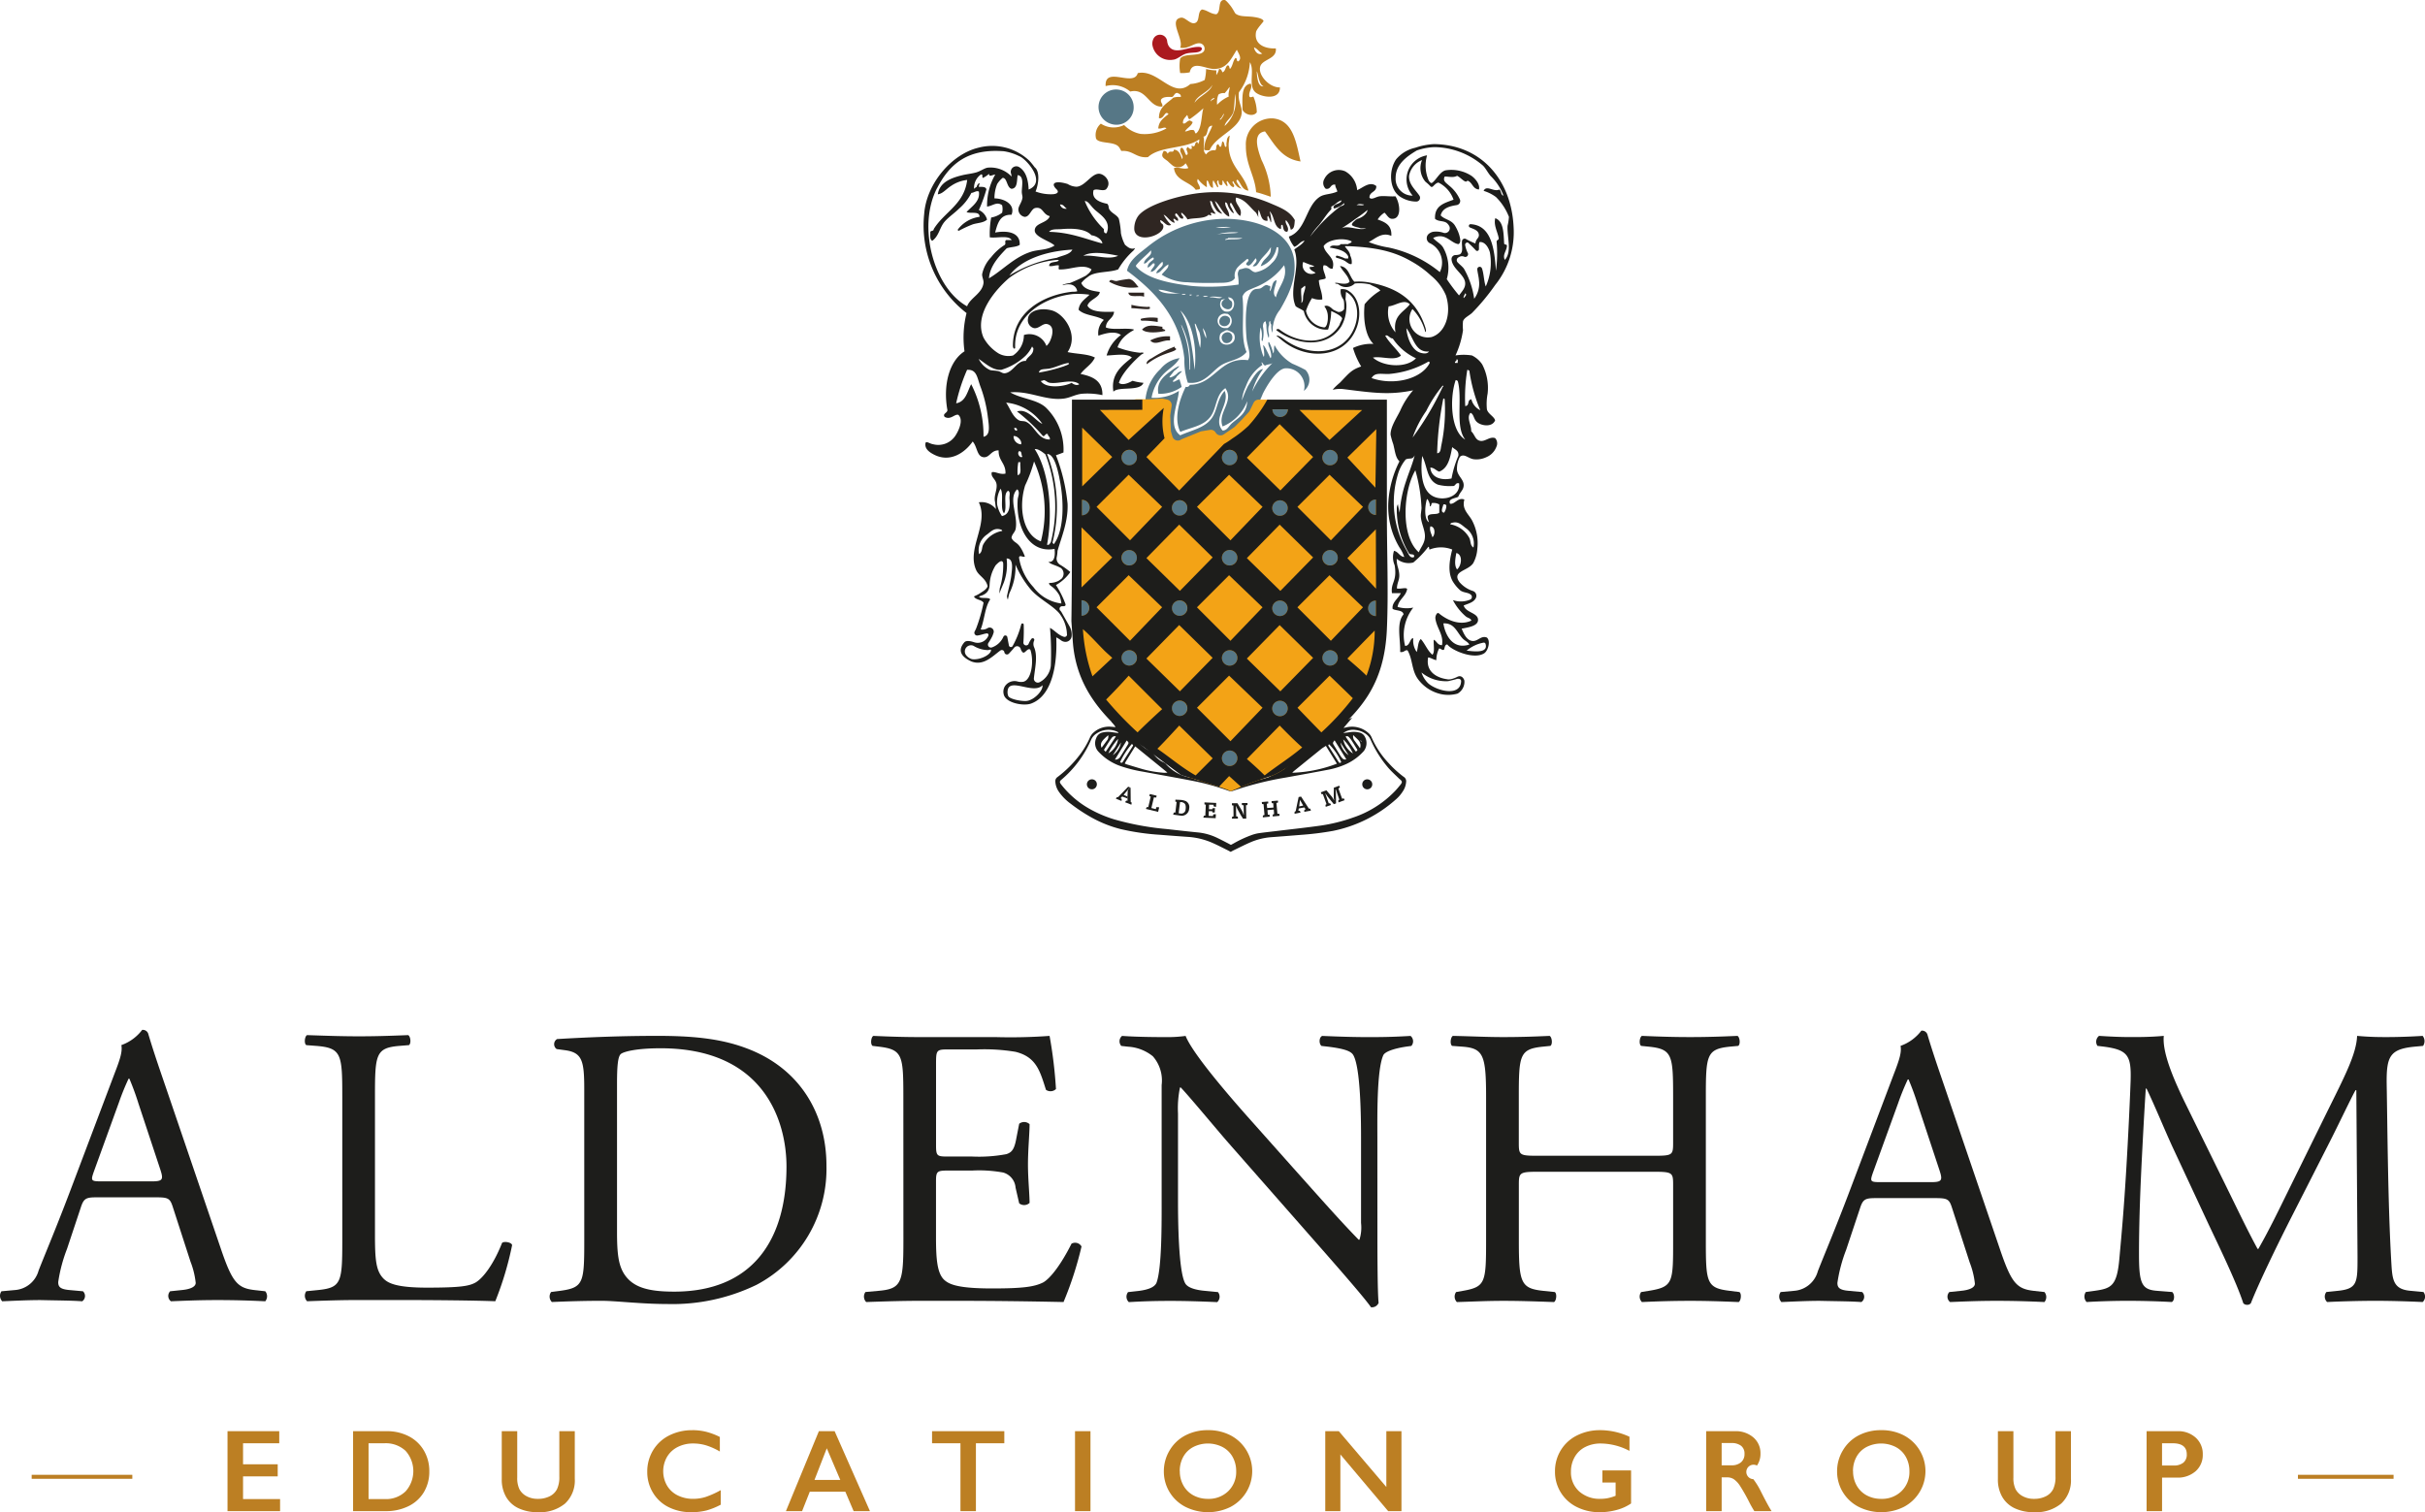 <svg id="Group_87" data-name="Group 87" xmlns="http://www.w3.org/2000/svg" xmlns:xlink="http://www.w3.org/1999/xlink" width="314.821" height="196.346" viewBox="0 0 314.821 196.346">
  <defs>
    <clipPath id="clip-path">
      <rect id="Rectangle_399" data-name="Rectangle 399" width="314.821" height="196.346" fill="none"/>
    </clipPath>
    <clipPath id="clip-path-2">
      <path id="Path_492" data-name="Path 492" d="M598.662,220.234,598.8,253.8s-.549,4.338,6.59,9.482l8.668,6.462s5.594,1.642,6.455,2.1a47,47,0,0,1,5.212-1.98c1.612-.388,8.417-5.679,9.028-6.58l2.216-1s5.987-5.227,5.446-12.017-.767-30.525-.767-30.525Z" transform="translate(-598.662 -219.744)" fill="none"/>
    </clipPath>
  </defs>
  <g id="Group_84" data-name="Group 84">
    <g id="Group_83" data-name="Group 83" clip-path="url(#clip-path)">
      <path id="Path_417" data-name="Path 417" d="M314.158,590.617c0-3.632-.26-4.722-2.439-5.033l-1.142-.156a.776.776,0,0,1,.052-1.3c4.411-.26,8.613-.415,13.024-.415,4.359,0,8.043.311,11.416,1.557,7,2.543,10.533,8.458,10.533,15.307a17.019,17.019,0,0,1-9.08,15.463,25.062,25.062,0,0,1-11.624,2.491c-3.321,0-6.642-.415-8.458-.415-2.179,0-4.047.052-6.486.155a1.007,1.007,0,0,1-.1-1.3l1.193-.155c3.01-.415,3.114-1.038,3.114-6.486Zm4.255,18.524c0,2.75.155,4.41,1.038,5.656,1.141,1.609,3.113,2.127,6.382,2.127,10.066,0,14.58-6.59,14.58-16.241,0-5.708-2.75-15.359-16.345-15.359-3.061,0-4.722.415-5.137.727s-.519,1.609-.519,3.943Z" transform="translate(-238.309 -449.214)" fill="#1d1d1b"/>
      <path id="Path_418" data-name="Path 418" d="M491.865,591.655c0-5.4-.1-6.175-3.165-6.538l-.83-.1c-.311-.208-.207-1.142.1-1.3,2.231.1,4,.156,6.123.156h9.755a69.654,69.654,0,0,0,7-.156,58.31,58.31,0,0,1,.831,6.9,1.021,1.021,0,0,1-1.3.1c-.778-2.439-1.245-4.255-3.944-4.93a24.78,24.78,0,0,0-5.033-.311h-3.736c-1.557,0-1.557.1-1.557,2.076v10.378c0,1.453.155,1.453,1.712,1.453h3.01a19.239,19.239,0,0,0,4.411-.311c.623-.208.986-.519,1.245-1.816l.415-2.128a1.026,1.026,0,0,1,1.349.052c0,1.245-.208,3.269-.208,5.241,0,1.868.208,3.84.208,4.982a1.026,1.026,0,0,1-1.349.052l-.467-2.024a2.219,2.219,0,0,0-1.609-1.972,17.355,17.355,0,0,0-4-.259h-3.01c-1.557,0-1.712.052-1.712,1.4v7.316c0,2.75.155,4.514.986,5.4.623.623,1.712,1.193,6.279,1.193,4,0,5.5-.208,6.642-.778.934-.519,2.335-2.335,3.684-5.033a.955.955,0,0,1,1.3.363,45.222,45.222,0,0,1-2.335,7.213c-4.67-.1-9.288-.156-13.906-.156H494.1c-2.231,0-4,.052-7.057.156a1.008,1.008,0,0,1-.1-1.3l1.712-.156c2.958-.26,3.217-1.038,3.217-6.486Z" transform="translate(-374.589 -449.214)" fill="#1d1d1b"/>
      <path id="Path_419" data-name="Path 419" d="M664.218,609.3c0,1.557,0,7.731.156,9.08a.935.935,0,0,1-.986.571c-.623-.882-2.128-2.7-6.642-7.835l-12.038-13.7c-1.4-1.609-4.929-5.863-6.019-7h-.1a13.183,13.183,0,0,0-.259,3.373v11.312c0,2.439.052,9.184.934,10.741.311.571,1.349.882,2.646.986l1.609.156a.95.95,0,0,1-.1,1.3c-2.335-.1-4.151-.156-6.071-.156-2.179,0-3.58.052-5.4.156a.961.961,0,0,1-.1-1.3l1.4-.156c1.194-.156,2.023-.467,2.283-1.038.727-1.868.675-8.2.675-10.689v-15a4.759,4.759,0,0,0-1.141-3.736,5.63,5.63,0,0,0-3.217-1.245l-.882-.1a.907.907,0,0,1,.1-1.3c2.179.155,4.929.155,5.864.155a16.787,16.787,0,0,0,2.387-.155c1.038,2.646,7.161,9.5,8.873,11.415l5.033,5.656c3.58,4,6.123,6.9,8.562,9.392h.1a5.233,5.233,0,0,0,.208-2.179V596.9c0-2.439-.052-9.184-1.038-10.741-.311-.467-1.141-.778-3.217-1.038l-.882-.1c-.363-.311-.311-1.142.1-1.3,2.387.1,4.151.155,6.123.155,2.231,0,3.58-.052,5.345-.155a.912.912,0,0,1,.1,1.3l-.726.1c-1.661.259-2.7.674-2.906,1.09-.882,1.868-.778,8.3-.778,10.689Z" transform="translate(-485.398 -449.214)" fill="#1d1d1b"/>
      <path id="Path_420" data-name="Path 420" d="M828.761,601.358c-2.49,0-2.594.1-2.594,1.66v7.316c0,5.448.259,6.175,3.165,6.486l1.5.156c.311.208.208,1.142-.1,1.3-2.8-.1-4.566-.156-6.59-.156-2.231,0-4,.1-6.019.156a1.008,1.008,0,0,1-.1-1.3l.882-.156c2.906-.519,3.009-1.038,3.009-6.486v-18.68c0-5.448-.363-6.331-3.061-6.538l-1.349-.1c-.311-.207-.208-1.142.1-1.3,2.542.052,4.307.155,6.538.155,2.024,0,3.788-.052,6.019-.155.311.155.415,1.09.1,1.3l-.986.1c-3.009.311-3.113,1.09-3.113,6.538v5.967c0,1.609.1,1.661,2.594,1.661H843.6c2.491,0,2.595-.052,2.595-1.661v-5.967c0-5.448-.1-6.227-3.165-6.538l-.986-.1c-.311-.207-.208-1.142.1-1.3,2.387.1,4.151.155,6.279.155,2.024,0,3.788-.052,6.123-.155.311.155.415,1.09.1,1.3l-1.09.1c-3.009.311-3.113,1.09-3.113,6.538v18.68c0,5.448.1,6.123,3.113,6.486l1.245.156c.312.208.208,1.142-.1,1.3-2.49-.1-4.255-.156-6.278-.156-2.127,0-4,.052-6.278.156a1.008,1.008,0,0,1-.1-1.3l.986-.156c3.165-.519,3.165-1.038,3.165-6.486v-7.316c0-1.557-.1-1.66-2.595-1.66Z" transform="translate(-628.985 -449.214)" fill="#1d1d1b"/>
      <path id="Path_421" data-name="Path 421" d="M1024.861,603.827c-.363-1.142-.571-1.3-2.128-1.3H1014.9c-1.3,0-1.609.155-1.972,1.245l-1.816,5.449a19.829,19.829,0,0,0-1.142,4.307c0,.622.26.934,1.5,1.038l1.713.156a.835.835,0,0,1-.1,1.3c-1.349-.1-2.958-.1-5.4-.156-1.712,0-3.58.1-4.981.156a1.021,1.021,0,0,1-.1-1.3l1.712-.156a3.449,3.449,0,0,0,3.113-2.543c.934-2.387,2.387-5.76,4.566-11.571l5.293-14.01c.726-1.868,1.038-2.854.882-3.684a5.818,5.818,0,0,0,2.7-1.972.735.735,0,0,1,.778.467c.675,2.283,1.5,4.67,2.283,6.953l7.109,20.859c1.505,4.463,2.179,5.241,4.411,5.5l1.4.156a1.017,1.017,0,0,1,0,1.3c-2.128-.1-3.943-.156-6.279-.156-2.491,0-4.463.1-5.967.156a.87.87,0,0,1-.1-1.3l1.5-.156c1.09-.1,1.816-.415,1.816-.934a10.632,10.632,0,0,0-.675-2.75Zm-10.274-4.618c-.415,1.193-.363,1.245,1.09,1.245h6.382c1.5,0,1.608-.207,1.142-1.608l-2.8-8.458a34.18,34.18,0,0,0-1.194-3.269h-.1a31.578,31.578,0,0,0-1.246,3.061Z" transform="translate(-771.432 -446.96)" fill="#1d1d1b"/>
      <path id="Path_422" data-name="Path 422" d="M1193.2,604.264c1.194,2.439,2.335,4.826,3.581,7.109h.1c1.4-2.439,2.7-5.137,4-7.783l4.878-9.911c2.335-4.722,3.84-7.576,3.944-9.963,1.764.155,2.854.155,3.891.155,1.3,0,3.01-.052,4.618-.155a1.091,1.091,0,0,1,.052,1.3l-1.09.1c-3.269.311-3.684,1.3-3.632,4.929.1,5.5.156,15.1.571,22.572.156,2.595.1,4,2.542,4.2l1.66.156a.956.956,0,0,1-.1,1.3c-2.127-.1-4.255-.156-6.123-.156-1.816,0-4.151.052-6.279.156a.962.962,0,0,1-.1-1.3l1.5-.156c2.543-.26,2.543-1.09,2.543-4.411l-.156-21.638h-.1c-.363.571-2.335,4.722-3.372,6.746l-4.618,9.08c-2.335,4.566-4.67,9.444-5.6,11.831a.6.6,0,0,1-.519.208.634.634,0,0,1-.467-.208c-.883-2.75-3.373-7.835-4.566-10.378l-4.67-10.015c-1.09-2.387-2.179-5.085-3.321-7.472h-.1c-.208,3.217-.363,6.227-.519,9.237-.156,3.165-.363,7.783-.363,12.194,0,3.84.311,4.67,2.335,4.826l1.972.156c.363.311.311,1.142-.052,1.3-1.764-.1-3.788-.156-5.76-.156-1.661,0-3.529.052-5.293.156a1.025,1.025,0,0,1-.1-1.3l1.141-.156c2.18-.311,2.906-.623,3.217-4.255.311-3.424.571-6.279.882-11.415.259-4.307.467-8.717.571-11.571.1-3.269-.311-4.047-3.477-4.462l-.83-.1a.97.97,0,0,1,.207-1.3c1.557.1,2.8.155,4.1.155,1.193,0,2.594,0,4.307-.155-.207,2.024,1.09,5.241,2.7,8.562Z" transform="translate(-903.695 -449.214)" fill="#1d1d1b"/>
      <path id="Path_423" data-name="Path 423" d="M22.449,603.388c-.363-1.142-.571-1.3-2.128-1.3H12.486c-1.3,0-1.609.156-1.972,1.245L8.7,608.784a19.828,19.828,0,0,0-1.142,4.307c0,.623.259.934,1.5,1.038l1.713.156a.835.835,0,0,1-.1,1.3c-1.349-.1-2.958-.1-5.4-.156-1.712,0-3.58.1-4.982.156a1.021,1.021,0,0,1-.1-1.3l1.713-.156a3.45,3.45,0,0,0,3.113-2.543c.934-2.387,2.387-5.76,4.566-11.571l5.293-14.01c.726-1.868,1.038-2.854.882-3.684a5.817,5.817,0,0,0,2.7-1.972.735.735,0,0,1,.778.467c.675,2.283,1.5,4.67,2.283,6.953l7.109,20.859c1.505,4.463,2.179,5.241,4.411,5.5l1.4.156a1.017,1.017,0,0,1,0,1.3c-2.128-.1-3.943-.156-6.279-.156-2.491,0-4.463.1-5.967.156a.87.87,0,0,1-.1-1.3l1.5-.156c1.09-.1,1.816-.415,1.816-.934a10.628,10.628,0,0,0-.674-2.75ZM12.175,598.77c-.415,1.193-.363,1.245,1.09,1.245h6.382c1.5,0,1.608-.207,1.142-1.608l-2.8-8.458a34.147,34.147,0,0,0-1.194-3.269h-.1a31.608,31.608,0,0,0-1.246,3.061Z" transform="translate(0 -446.623)" fill="#1d1d1b"/>
      <path id="Path_424" data-name="Path 424" d="M176.622,591.216c0-5.448-.1-6.278-3.373-6.538l-1.3-.1c-.312-.208-.208-1.142.1-1.3,2.906.1,4.67.156,6.745.156,2.024,0,3.788-.052,6.382-.156.312.156.415,1.09.1,1.3l-1.245.1c-3.061.259-3.165,1.09-3.165,6.538v18.058c0,3.269.155,4.618,1.089,5.6.571.571,1.557,1.193,5.656,1.193,4.411,0,5.5-.208,6.33-.674,1.038-.623,2.387-2.491,3.425-5.137.311-.259,1.3-.052,1.3.311a41.589,41.589,0,0,1-2.179,7.265c-2.646-.1-7.576-.156-12.92-.156H178.8c-2.179,0-3.84.052-6.745.156a1.008,1.008,0,0,1-.1-1.3l1.556-.156c3.01-.311,3.113-1.038,3.113-6.486Z" transform="translate(-132.186 -448.876)" fill="#1d1d1b"/>
      <rect id="Rectangle_396" data-name="Rectangle 396" width="13.066" height="0.519" transform="translate(4.112 191.493)" fill="#bc7f23"/>
      <rect id="Rectangle_397" data-name="Rectangle 397" width="12.414" height="0.519" transform="translate(298.326 191.493)" fill="#bc7f23"/>
      <path id="Path_425" data-name="Path 425" d="M134.916,806.464v1.568h-4.7v2.727h4.5v1.568h-4.5v2.951h4.809v1.568H128.2V806.464Z" transform="translate(-98.663 -620.635)" fill="#bc7f23"/>
      <path id="Path_426" data-name="Path 426" d="M203.287,806.464a6.129,6.129,0,0,1,2.884.661,4.8,4.8,0,0,1,1.962,1.858,5.238,5.238,0,0,1,.7,2.69,5.172,5.172,0,0,1-.7,2.7,4.719,4.719,0,0,1-2,1.825,6.546,6.546,0,0,1-2.966.647h-4.229V806.464Zm-.208,8.815a3.628,3.628,0,0,0,2.672-1,3.944,3.944,0,0,0-.008-5.273,3.779,3.779,0,0,0-2.731-.974h-2.066v7.247Z" transform="translate(-153.099 -620.635)" fill="#bc7f23"/>
      <path id="Path_427" data-name="Path 427" d="M284.687,806.464v6.042a3.3,3.3,0,0,0,.279,1.479,2.181,2.181,0,0,0,.91.907,2.941,2.941,0,0,0,1.471.357,3.324,3.324,0,0,0,1.565-.338,2.127,2.127,0,0,0,.94-.922,3.614,3.614,0,0,0,.3-1.616v-5.909h2.007v6.169a4.1,4.1,0,0,1-1.256,3.222,5.141,5.141,0,0,1-3.553,1.126,5.682,5.682,0,0,1-2.5-.513,3.641,3.641,0,0,1-1.616-1.483,4.491,4.491,0,0,1-.557-2.278v-6.243Z" transform="translate(-217.538 -620.635)" fill="#bc7f23"/>
      <path id="Path_428" data-name="Path 428" d="M370.53,805.883a7.477,7.477,0,0,1,1.732.2,8.748,8.748,0,0,1,1.828.684v1.888a8.61,8.61,0,0,0-1.773-.795,5.847,5.847,0,0,0-1.7-.246,4.321,4.321,0,0,0-2,.457,3.353,3.353,0,0,0-1.386,1.289,3.752,3.752,0,0,0,0,3.716,3.3,3.3,0,0,0,1.382,1.275,4.4,4.4,0,0,0,2.007.45,5.4,5.4,0,0,0,1.631-.245,11.862,11.862,0,0,0,1.958-.885v1.888a9.057,9.057,0,0,1-1.858.751,7.818,7.818,0,0,1-1.977.223,6.41,6.41,0,0,1-2.936-.654A4.907,4.907,0,0,1,365.405,814a5.131,5.131,0,0,1-.739-2.694,5.3,5.3,0,0,1,.762-2.817,5.107,5.107,0,0,1,2.1-1.925,6.556,6.556,0,0,1,3.006-.676" transform="translate(-280.638 -620.188)" fill="#bc7f23"/>
      <path id="Path_429" data-name="Path 429" d="M449.088,806.464l4.586,10.383h-2.118l-1.078-2.527h-4.615l-1,2.527h-2.1l4.281-10.383Zm-2.616,6.332h3.352l-1.754-4.11Z" transform="translate(-340.734 -620.635)" fill="#bc7f23"/>
      <path id="Path_430" data-name="Path 430" d="M534.514,806.464v1.568h-3.687v8.815h-2.007v-8.815h-3.687v-1.568Z" transform="translate(-404.131 -620.635)" fill="#bc7f23"/>
      <rect id="Rectangle_398" data-name="Rectangle 398" width="2.007" height="10.383" transform="translate(139.562 185.829)" fill="#bc7f23"/>
      <path id="Path_431" data-name="Path 431" d="M661.474,805.883a6.239,6.239,0,0,1,2.9.665,5.244,5.244,0,0,1,.022,9.3,6.564,6.564,0,0,1-5.871-.011,5.139,5.139,0,0,1-2.791-4.623,5.221,5.221,0,0,1,.736-2.683,5.11,5.11,0,0,1,2.029-1.951,6.184,6.184,0,0,1,2.973-.695m-3.664,5.329a3.7,3.7,0,0,0,.468,1.858,3.255,3.255,0,0,0,1.3,1.278,3.9,3.9,0,0,0,1.892.453,3.608,3.608,0,0,0,2.627-1,3.454,3.454,0,0,0,1.029-2.586,3.745,3.745,0,0,0-.465-1.862,3.214,3.214,0,0,0-1.308-1.282,4.189,4.189,0,0,0-3.8,0,3.173,3.173,0,0,0-1.3,1.278,3.786,3.786,0,0,0-.454,1.862" transform="translate(-504.639 -620.188)" fill="#bc7f23"/>
      <path id="Path_432" data-name="Path 432" d="M748.424,806.464l6.169,7.247v-7.247h1.962v10.383h-1.724l-6.206-7.365v7.365h-1.962V806.464Z" transform="translate(-574.614 -620.635)" fill="#bc7f23"/>
      <path id="Path_433" data-name="Path 433" d="M881.961,805.883a9.155,9.155,0,0,1,3.805.855v1.836a8.165,8.165,0,0,0-3.716-.959,4.371,4.371,0,0,0-2.022.453,3.254,3.254,0,0,0-1.371,1.3,3.755,3.755,0,0,0-.487,1.9,3.307,3.307,0,0,0,1.059,2.561,3.972,3.972,0,0,0,2.791.97,4.9,4.9,0,0,0,.91-.082,6.144,6.144,0,0,0,1.037-.312v-1.724h-1.717v-1.568h3.724V815.4a6.021,6.021,0,0,1-1.839.836,8.237,8.237,0,0,1-2.233.3,6.482,6.482,0,0,1-2.977-.676,5.061,5.061,0,0,1-2.828-4.615,5.179,5.179,0,0,1,.754-2.757,5.117,5.117,0,0,1,2.1-1.918,6.556,6.556,0,0,1,3.006-.684" transform="translate(-674.223 -620.188)" fill="#bc7f23"/>
      <path id="Path_434" data-name="Path 434" d="M965.021,806.464a3.481,3.481,0,0,1,2.386.81,2.678,2.678,0,0,1,.922,2.111,2.634,2.634,0,0,1-.457,1.542.938.938,0,1,0-.472,1.765,9.359,9.359,0,0,1,.959,1.553q.951,1.888,1.412,2.6h-2.237a12.567,12.567,0,0,1-.625-1.092,23.855,23.855,0,0,0-1.263-2.233,3.03,3.03,0,0,0-.773-.818,1.536,1.536,0,0,0-.855-.242h-.728v4.385h-2.007V806.464Zm-.453,4.43a1.814,1.814,0,0,0,1.237-.394,1.358,1.358,0,0,0,.45-1.078,1.278,1.278,0,0,0-.446-1.066,2.007,2.007,0,0,0-1.271-.353h-1.249v2.891Z" transform="translate(-739.779 -620.635)" fill="#bc7f23"/>
      <path id="Path_435" data-name="Path 435" d="M1040.788,805.883a6.239,6.239,0,0,1,2.9.665,5.244,5.244,0,0,1,.022,9.3,6.565,6.565,0,0,1-5.872-.011,5.139,5.139,0,0,1-2.791-4.623,5.221,5.221,0,0,1,.736-2.683,5.11,5.11,0,0,1,2.029-1.951,6.185,6.185,0,0,1,2.973-.695m-3.664,5.329a3.7,3.7,0,0,0,.468,1.858,3.255,3.255,0,0,0,1.3,1.278,3.9,3.9,0,0,0,1.892.453,3.608,3.608,0,0,0,2.627-1,3.454,3.454,0,0,0,1.029-2.586,3.745,3.745,0,0,0-.465-1.862,3.213,3.213,0,0,0-1.308-1.282,4.188,4.188,0,0,0-3.8,0,3.174,3.174,0,0,0-1.3,1.278,3.786,3.786,0,0,0-.453,1.862" transform="translate(-796.55 -620.188)" fill="#bc7f23"/>
      <path id="Path_436" data-name="Path 436" d="M1127.636,806.464v6.042a3.3,3.3,0,0,0,.279,1.479,2.18,2.18,0,0,0,.911.907,2.94,2.94,0,0,0,1.471.357,3.323,3.323,0,0,0,1.564-.338,2.127,2.127,0,0,0,.94-.922,3.615,3.615,0,0,0,.3-1.616v-5.909h2.006v6.169a4.1,4.1,0,0,1-1.256,3.222,5.141,5.141,0,0,1-3.553,1.126,5.681,5.681,0,0,1-2.5-.513,3.641,3.641,0,0,1-1.617-1.483,4.491,4.491,0,0,1-.557-2.278v-6.243Z" transform="translate(-866.251 -620.635)" fill="#bc7f23"/>
      <path id="Path_437" data-name="Path 437" d="M1213.433,806.464a3.345,3.345,0,0,1,2.367.844,2.83,2.83,0,0,1,.911,2.174,2.8,2.8,0,0,1-.922,2.177,3.487,3.487,0,0,1-2.43.833h-1.932v4.355h-2.007V806.464Zm-.5,4.459a1.924,1.924,0,0,0,1.252-.368,1.324,1.324,0,0,0,.45-1.089q0-1.434-1.843-1.434h-1.368v2.891Z" transform="translate(-930.741 -620.635)" fill="#bc7f23"/>
      <path id="Path_438" data-name="Path 438" d="M642.8,112.754c-.013-.485-.366-.184-.407-.806.5.127.806.907,1.419.621a5.163,5.163,0,0,1-.976-1.331c.557.271.773.883,1.419,1.065.039-.2-.274-.481-.089-.533.23.036.267.265.532.266.159-.518-.623-.554-.266-.975.376.156.37.695.887.709.261-.3-.271-.385-.177-.8a2.756,2.756,0,0,1,.8.887c.882-.242,2.206-.041,2.75-.621.054.026.341.221.355,0-.117,0-.113-.246,0-.266l.188.073c.157.1.474.1.317,0a3.156,3.156,0,0,1-.683-1.58c.127.021.132-.049.273.17a3.711,3.711,0,0,0,.6,1.1c.229.256.794.48.673.336a4.9,4.9,0,0,1-.923-1.607c.617.437.968,1.7,1.863,2.04.023-.822-.529-1.067-.532-1.863.31.044.266.231.443.621.32.593.522.754.709.8a6.736,6.736,0,0,0-.444-.887c-.12-.341-.1-.459.089-.444.38.566.6,1.3,1.154,1.686.434-1.025-.806-1.539-.532-2.395,1.242.264,1.765,1.251,2.573,1.946.183.252.341.688.323.564a2.693,2.693,0,0,1,.029-.913c.346.512.249,1.468,1.154,1.419.053-.184-.109-.582.088-.621a4.235,4.235,0,0,1,.317.767c0,.117.084.013.082-.1a3.994,3.994,0,0,0-.22-1.284c.662.58.5,1.986,1.419,2.306.2-.064-.081-.614.266-.532.127.376.082.922.621.887.36-.552-.408-1.085-.177-1.508a2.382,2.382,0,0,1,.621,1.242c.509-.082.471-.712.533-1.242-.706-1.226-1.815-1.6-3.46-2.306a18.269,18.269,0,0,0-8.6-1.242c-2.42.195-7.255,1.47-8.338,3.1a2.844,2.844,0,0,0-.443,1.685c.232,1.867,3.81.8,3.777-.436" transform="translate(-491.772 -83.368)" fill="#2f2622"/>
      <path id="Path_439" data-name="Path 439" d="M646.1,197.564c1.923-1.465,3.429-1.465,3.766-1.9,0-.177-.242-.113-.177-.355a15.778,15.778,0,0,0-3,1.513,1.665,1.665,0,0,0-.585.428c-.073.109-.108.394,0,.314" transform="translate(-497.176 -150.305)" fill="#2f2622"/>
      <path id="Path_440" data-name="Path 440" d="M650.614,190.058v-.532a4.868,4.868,0,0,0-2.572.532c.673.743,1.531-.09,2.572,0" transform="translate(-498.717 -145.853)" fill="#2f2622"/>
      <path id="Path_441" data-name="Path 441" d="M642.773,179.248h.234a11.473,11.473,0,0,1,1.85.174v-.532a6.1,6.1,0,0,0-2.084.085.137.137,0,0,0,0,.273" transform="translate(-494.558 -137.611)" fill="#2f2622"/>
      <path id="Path_442" data-name="Path 442" d="M646.437,184.167c.03-.326-.509-.082-.355-.532-1.116-.156-1.981-.364-2.661.355.558.556,2.2.385,3.016.177" transform="translate(-495.161 -141.203)" fill="#2f2622"/>
      <path id="Path_443" data-name="Path 443" d="M639.831,172.2c.091-.3-.276-.138-.443-.177a9.669,9.669,0,0,1-1.951-.266v.443c.667-.017,2.52.283,2.395,0" transform="translate(-490.555 -132.178)" fill="#2f2622"/>
      <path id="Path_444" data-name="Path 444" d="M627.517,157.168a12.271,12.271,0,0,0-1.6.266c-.449.021-.786-.358-.975.088a5.871,5.871,0,0,0,3.814.71c-.332-.355-.634-.965-1.242-1.065" transform="translate(-480.943 -120.945)" fill="#2f2622"/>
      <path id="Path_445" data-name="Path 445" d="M637.763,165.431V164.9h-2.04c.08.777,1.465.249,2.04.532" transform="translate(-489.237 -126.902)" fill="#2f2622"/>
      <path id="Path_446" data-name="Path 446" d="M739.426,86.716c.207-.194.449-.486.735-.506a3.916,3.916,0,0,1,1.951,2.218c-1.182.444-2.5.754-2.4,2.484.422.383,1.087.224,1.508.532a1.319,1.319,0,0,1,.305.353.624.624,0,0,1-.691.939,2.937,2.937,0,0,0-1.389-.139,1.3,1.3,0,0,0-.525.25.726.726,0,0,0,.085,1.213,2.787,2.787,0,0,1,1.327,3.771,15.574,15.574,0,0,0-6.652-3.193,11.769,11.769,0,0,1-2.572-.709c.82-.411,1.692-1.346,2.926-.8.095-1.4-.812-1.789-1.773-2.129a2.831,2.831,0,0,1,.887-.887c.337.306.531.786.977.8,1.294.038,1.042-2.041.442-2.927-.67.06-1.4-.08-2.04,0-.521.066-1.036.519-1.331.178-.015-.815.927-.671.888-1.508-.854-.688-1.775.256-2.484.532a3.066,3.066,0,0,0-1.542-2.437,2.083,2.083,0,0,0-2.716.983,1.025,1.025,0,0,0,.178,1.277c.714.122.55-.633,1.241-.533-.027.3.17.5.267.887-.836.394-1.688.293-2.307.71-1.815,1.222-1.749,4.373-3.991,5.144a3.833,3.833,0,0,0,.711,1.331c.542-.168.723-.7,1.33-.8-.31.519-.889.767-1.33,1.153.892,2.3-.812,5.185.177,7.362.317.244.746.375,1.057.624a3.028,3.028,0,0,0,2.158,2.316,2.816,2.816,0,0,0,.993.082,8.407,8.407,0,0,0,.405-2.4s1.373.578,1.419.976c-.086.3-.256.519-.339.823-1.754,2.844-5.448,2.407-7.819.584-.147-.113-.5.009-.353.122,2.413,1.857,6.525,2.505,8.422-.553a5.156,5.156,0,0,0,.628-2.225,3.377,3.377,0,0,0-.1-1.247l.06-.962c1.428.737,1.795,2.762,1.124,4.542-1.424,3.783-6.009,3.973-9.18,1.586-.748-.563-1.061-.495-.913-.385.256.19.471.384.739.6,3.164,2.563,8.1,2.33,9.613-1.7.7-1.847.354-4.075-1.265-4.906a1.628,1.628,0,0,0-.8-.089,1.783,1.783,0,0,0,.347,1.333c-.008.027.143.1.092,1.248a.766.766,0,0,1-.824.353c-.209-.105-.43-.188-.629-.311-.248-.244-.7-.648-1.115-.406a2.214,2.214,0,0,1,.458,1.414,2.907,2.907,0,0,1-.129.944c-.228.51-.315.389-.747.308a2.743,2.743,0,0,1-1.962-2.076,7.1,7.1,0,0,1,.783-1.654,2.491,2.491,0,0,0,1.331.178c.006-.982-.4-1.548-.443-2.484.252-.133.669-.1.886-.266-.018-.575-.5-1.157-.266-1.686.58-.047.58.486,1.154.444.447-1.46-.94-1.835-1.154-2.927.5-.855,2.571-1.177,3.637-.621-.021.24-.318.2-.436.346-.178.026-.363-.009-.54.009h-.444c-.33.447-1.145-.1-1.419.443.99.193,2.008.357,2.395,1.153v.266h-.407a5.46,5.46,0,0,0-1.024-.362.144.144,0,0,0-.066.281,4.747,4.747,0,0,1,.964.347c.3.144.682.577.976.444a1.77,1.77,0,0,0-.178-1.065c-.069-.578-.466-.828-.706-1.235.172-.024.355.009.528-.006,3.153.153,5.629.541,8.072,1.951a13.044,13.044,0,0,1,2.573,1.863,6.715,6.715,0,0,1,1.951,2.572c.759,2.373-.046,4.844-1.863,5.411a2.38,2.38,0,0,1-2.484-3.637,6.663,6.663,0,0,1,1.653,2.927c.031.131.2.037,0-.591-1.125-3.474-3.622-5.123-7.236-5.779a7.779,7.779,0,0,0-1.957-.105c-.659-.641-.7-1.9-1.863-2.04.361.734,1.023,1.165,1.242,2.04-.262.344-.842.273-1.32.207a1.423,1.423,0,0,0-.513-.059c-.127.016.011.121.159.125a.376.376,0,0,1,.277.11,1.585,1.585,0,0,0,2.075-.152,6.206,6.206,0,0,1,1.983.124c.435.273,1.021.4,1.329.8a7.736,7.736,0,0,0-2.04,1.774c-.225,2.16.182,4.254,1.154,5.144a5.538,5.538,0,0,0-2.661.533,10.1,10.1,0,0,0,1.063,2.4c-1.283.432-1.587.886-2.754,2.1-.354.292-1.091.98-.87.916a3.718,3.718,0,0,1,1.284-.08c4.073.519,6.037.783,9.081.163a10.26,10.26,0,0,0-1.686,2.662c-.469.952-1.26,2.1-1.242,3.1a9.519,9.519,0,0,0,.355,1.242c.251,1.024.288,1.712.8,2.218a13.481,13.481,0,0,0-1.435,5.163,10.328,10.328,0,0,0,1.435,6.012,4.767,4.767,0,0,1,.622,1.242c-.632-.079-.741-.68-1.331-.8a2.654,2.654,0,0,0,.085,1.869c.355,2.14-.534,2.207-.35,3.63h1.153c-.308.676-1.2,1.21-1.065,2.041.437.272,1.308.111,1.419.709-.98,1.138-.372,3.3-.443,4.879.5.134.695-.372.977-.177.7,1.242.481,2.624,1.419,3.814a5.08,5.08,0,0,0,3.016,1.862,4.511,4.511,0,0,0,2.04-.088,1.757,1.757,0,0,0,.887-1.685c-.112-.4-.465-.757-.959-.471-.9.428-1.259.293-1.259.293-1.508-.207-2.823-1.079-2.484-2.839.411.063.654.292,1.064.356a3.33,3.33,0,0,1,.355-1.509c.281-.014.3.236.62.177.129-.256.091-.677.444-.709.535.76,3.441,2.017,4.79,1.153.5-.318.868-1.592.354-2.041-.751-.313-1.173.5-1.862.444-.8-.064-1.177-1.043-1.419-1.6.973-.188,2.138-.363,2.128-1.153-.01-.924-1.61-.919-1.862-1.862.62-.253,1.345-.4,1.6-1.016a.655.655,0,0,0-.414-.866,3.8,3.8,0,0,1-1.72-1.133c-1.078-1.451,1.114-1.451,1.774-2.484a4.519,4.519,0,0,0,.532-1.863,6.346,6.346,0,0,0-.62-3.548c-.436-.925-1.442-1.519-1.064-2.838-.811-.353-1.275.683-1.864.532-.285-.644.637-.679,1.065-.887.247-.664.7-.873.71-1.508.011-.871-1-1.281-.865-2.347a3.134,3.134,0,0,1,.37-1.339c.559-.5,1.114.24,1.826.315a2.953,2.953,0,0,0,1.6-.268,2.349,2.349,0,0,0,1.323-1.371,1.013,1.013,0,0,0-.173-1.11c-.722-.241-1.277.491-1.951.355-.644-.13-.683-.805-1.153-1.243.025-.867-.653-1.785-.089-2.394.473.2.371.844.887,1.242.625.482,1.947.627,2.306-.266-.129-.5-.912-.821-1.064-1.419a7.1,7.1,0,0,1,.089-2.04,6.559,6.559,0,0,0-.709-3.814,3.361,3.361,0,0,0-1.332-1.153,6.9,6.9,0,0,0-2.128,0,11.675,11.675,0,0,0,.975-3.282,5.936,5.936,0,0,1,0-1.153c.136-.447.722-.688,1.153-1.065a28.037,28.037,0,0,0,3.016-3.637,10.92,10.92,0,0,0,2.4-7.54c-.287-6.093-4.174-10.7-10.345-10.762a8.955,8.955,0,0,0-2.427.473,4.49,4.49,0,0,0-2.484,1.508c-.968,1.407-.891,3.831.443,4.79a3.848,3.848,0,0,0,2.177.688.492.492,0,0,0,.405-.771c-.531-.777-1.4-1.477-1.34-2.577a2.727,2.727,0,0,1,1.684-2.04,2.737,2.737,0,0,0,.436,2.808c.149.124.3.243.44.381l.235.238a.2.2,0,0,0,.284.006M730.5,89.054c-.151.2-.677.032-.976.089.285-.236.574-.122.976-.089m-7.894,11.8c-.064.309.042.815-.265.976.122-.456-.076-1.178,0-1.863a4.027,4.027,0,0,0,.443-.355c.087,0,.07.108.089.177-.04.338-.185.672-.267,1.064m0-4.346a10.518,10.518,0,0,0,1.419.532c-.1.162-.462.07-.62.177.1.4.506.5.8.71a1.131,1.131,0,0,1-1.6-1.419m.887-3.281a8.3,8.3,0,0,1,1.153-1.508c.568-.691.99-1.434,1.6-2.04V89.32c.512-.2.758-.661,1.331-.8-.135.515-.932.37-1.065.887.017.071.089.088.089.177a3.4,3.4,0,0,0,1.331-.709c.08.308-.394.357-.532.443a20.121,20.121,0,0,0-3.9,3.9m6.563-1.065h.71c-1.038.342-2.3-.448-3.193,0,.624-.411,1.148-.74,1.739-1.186l.212-.145q.742-.5,1.419-1.065c-.042.462-.675,1-1.316,1.156l-.236.141c-.188.226-.434.295-.488.654.262.271.791.273,1.153.444m12.419,17.03c.3-.091.137.276.177.443h-.355c-.067-.273.244-.171.178-.443m.976-7.983c-.156-.077.122-.462.177-.621.293.213-.113.471-.177.621m2.837-1.508c-.251-.7-.239-1.669-.5-2.36a.313.313,0,0,0-.6.146c.041.44.186.939.219,1.416a3.252,3.252,0,0,1-.621,2.395,10.921,10.921,0,0,0-1.329-3.9c-.247-.333-.572-.55-.837-.845a.4.4,0,0,1,.091-.6,1.6,1.6,0,0,1,.3-.151.7.7,0,0,1,.473.037.359.359,0,0,0,.489-.447,3.934,3.934,0,0,1-.363-1.074.3.3,0,0,1,.353-.317l.018.011a13.911,13.911,0,0,1,1.022,1.006.232.232,0,0,0,.4-.129c.026-.32-.048-.74.089-.949.7-.074,1.167.733,1.329,1.331a7.5,7.5,0,0,1-.532,4.435m-5.055-.976a5.284,5.284,0,0,0-.532-4.169c-.363-.5-.874-.7-1.241-1.153,1.582-.769,2.262.67,3.281.8.4-.2.2-.828.089-1.242a5.45,5.45,0,0,0-.532-1.153c-.477-.784-1.295-.75-1.863-1.33.215-.925,1.087-1.193,2.078-1.342a.539.539,0,0,0,.425-.717,4.89,4.89,0,0,0-1.438-1.843c-.3-.287-.857-.569-.533-1.154.642.022,1.116.175,1.6-.089.493.222,1.123,1.073,1.331.621.674.213.669,1.1,1.507,1.153.169-.662-.469-1.411-.975-1.774a4.814,4.814,0,0,0-3.371-.71c-.723.178-1.211,1.255-1.725,1.61a.177.177,0,0,1-.213-.006l0,0a.973.973,0,0,1-.271-.36,4.86,4.86,0,0,1-.183-3.193,3.166,3.166,0,0,0-1.863,5.233,2.179,2.179,0,0,1-2.217-2.306c0-1.87,1.653-2.893,2.74-3.556a7.652,7.652,0,0,1,2.316-.436A9.84,9.84,0,0,1,745.93,84c.334.32.608.882.976,1.33a7.2,7.2,0,0,1,1.242,1.6,6.025,6.025,0,0,1,.443.976c-.37-.074-.257-.63-.532-.8-.719.371-1.665-.645-2.04.177a5.141,5.141,0,0,1,1.6.8,7.373,7.373,0,0,1,1.685,2.572,6.488,6.488,0,0,1-.177,1.153c-.091,1.449.617,3.372-.355,4.435-.333-.66.235-1.183.266-1.774.066-.3-.326-.146-.355-.355-.08-1.4-.072-2.885-1.153-3.282-.238.889.3,1.773.444,2.572.047.314-.314.218-.266.532a16.694,16.694,0,0,1-.089,3.726c-.2-2.84-.574-5.9-3.284-6.053a.221.221,0,0,0-.1.424c.515.22,1.1.369,1.164.929.052.478-.4.53-.443,1.153a10.547,10.547,0,0,1-1.228-.579.34.34,0,0,0-.51.239c-.092.6.221,1.428-.286,1.749a1.744,1.744,0,0,1-.561.092.52.52,0,0,0-.52.549c.084,1.245,1.721,1.982,1.774,3.095.031.642-.413,1.065-.8,1.6a23.356,23.356,0,0,1-1.6-2.129m-.266,15.611a22.179,22.179,0,0,1-.443,6.032c-.071.34-.059.964-.532.976a41.506,41.506,0,0,1,.8-7.1c.1-.015.159.02.178.089m-2.04-6.209c-.268.455-1.083.2-1.33.088-.938-.422-1.527-1.927-1.6-3.1.872,1.056,1.111,3.2,2.927,3.016m-5.233-5.854c.945-.1,2.013-1.012,2.75-.266-.791,1.042-2.23,1.436-1.863,3.637a3.882,3.882,0,0,1-.887-3.37m1.6,6.386c-.625-.912-1.469-1.6-2.04-2.572.342-.208.561.352.976.354a7.306,7.306,0,0,0,3.016,2.572c-1.287,1.338-4.3,1.083-5.588-.089,1.071-.237,2.791.489,3.637-.266m-3.814,2.928c.412-.764,1.243-.511,2.218-.533a12.32,12.32,0,0,0,5.145-1.6c.15-.032.166.069.177.178-1.079,2.1-4.686,2.958-7.54,1.952m7.1,4.257a17.219,17.219,0,0,1,2.129-3.281.089.089,0,0,1,0,.177,38.3,38.3,0,0,1-3.9,6.564,14.15,14.15,0,0,1,1.774-3.459m-.709,13.749c.058.878.555,1.73.532,2.572-.024.878-.477,1.276-.8,2.04-2.4-2.107-2.025-7.95-.445-10.644a20.933,20.933,0,0,1,.8,4.879c-.008.362-.114.774-.088,1.153m-2.928-5.677a5.316,5.316,0,0,1,.976-1.774c.562-.231.844.1,1.154-.532-.267,1.1-.759,2.229-1.154,3.46a15.825,15.825,0,0,0-.8,3.991s-.2-.842-.208-1.037c0-.161-.164.239-.161.4.005.245-.013.6.014.843a10.889,10.889,0,0,0,1.6,5.117c.18.174.758-.048.621.442-.568.23-.732-.5-.976-.886a12.619,12.619,0,0,1-1.065-10.024m6.484,27.02c.638-.156.793-.185,1.161-.3,0,0,.53-.088.511.33-.1,2.036-3.164,1.226-4.257.266a3.439,3.439,0,0,1-.887-1.419,5,5,0,0,0,3.471,1.125m4.848-4.836c.384,1.308-1.733.935-2.462.878a4.72,4.72,0,0,1,2.212-1.045.234.234,0,0,1,.25.167m-2.993-.718c.285.312.684.434.886.8-2.04.682-3.108-1.072-3.371-2.75h.178c1.284.034,1.594,1.169,2.307,1.951m-.71-8.958c-.4-.521-.219-1.469-.089-2.13.9.239.646,1.712.089,2.13m-.711-6.033c.8-.236,1.175.135,1.775.621a2.449,2.449,0,0,1,1.065,2.573c-.453-.3-.324-.815-.533-1.242a3.5,3.5,0,0,0-2.483-1.774c.039-.08.079-.159.177-.179m.085,3.455c-.405,1.533-.575,3.057.089,4.168a4.99,4.99,0,0,0,.977,1.154c.448.309.989.228,1.351.541a.382.382,0,0,1-.05.621,3.094,3.094,0,0,1-2.278.08,7.01,7.01,0,0,0,1.686,2.13c.235.193.621.217.71.532-1.6.754-3.352-.2-4.257-.976a.226.226,0,0,0-.248.106.882.882,0,0,0-.159.653c.194,1.253,1.085,2.066.851,3.409-.592,0-.669-.515-1.066-.709-.069.64.169,1.586-.177,1.951-.651-.533-.947-1.419-1.508-2.041-.387.352-.346,1.133-.532,1.685a2.578,2.578,0,0,1-.444-1.774c-.431-.1-.409,1.009-1.064.977a5.738,5.738,0,0,1,1.064-4.969,4.2,4.2,0,0,1-2.04-.088c.166-1.016,1.046-1.319,1.242-2.307-.1-.285-.852.019-1.33-.088.035-1.08.606-1.161.108-2.824a3.357,3.357,0,0,1-.132-1.031,2.409,2.409,0,0,0,2.152.484,12.2,12.2,0,0,0,1.951-2.04c.164.014.055.3.177.355a3.97,3.97,0,0,1,2.926,0m-2.716-5.817c.02-.056.032-.137.059-.209a1.427,1.427,0,0,1,.977.177v1.066c-.343.337-1.378-.018-1.509.532a2.211,2.211,0,0,0,.178.709c-.638-.3-.569-2.088-.266-3.015.2.064.391.721.374.782-.043.159.068.3.188-.042m.147,4.226c-.13-.469-.43-.906-.265-1.419.651.035.648,1.074.265,1.419m1.419-4.258c.243-.064.366.051.389.177a1.606,1.606,0,0,1-.3.889c-.545-.053-.132-.789-.09-1.066m2.041-2.749c.2,1.74-2.024,2.371-3.37,1.685-1.53-.78-1.648-3.171-1.419-5.233.693,1.358.579,3.134,2.04,3.724a6.043,6.043,0,0,0,1.862.177c.481.068.35-.477.887-.354m-.091-3.57a13.583,13.583,0,0,0-.889,2.943c-1.354.3-2.678-.148-2.75-1.418.534.028.726.4,1.153.531,1.172-.453,1.431-1.821,1.685-3.192.31.336.884.407.8,1.136m-.353-9.824c.144-.024.153.084.267.089.656,2.329-.371,5.911.976,7.628-1.879-1.068-2.062-5.313-1.242-7.717m1.242,3.371a22.169,22.169,0,0,1,.267-4.7c.143-.025.152.083.265.089a20.854,20.854,0,0,0,1.419,5.144,2.164,2.164,0,0,1-1.153-1.419c-.625.119-.154.789-.8.887" transform="translate(-553.409 -62.5)" fill="#1d1d1b"/>
      <path id="Path_447" data-name="Path 447" d="M538.314,142.831a1.488,1.488,0,0,0-.2-.258l0,0a.333.333,0,0,1,.273-.528c.239,0,.49.019.44-.267a12.553,12.553,0,0,0-1.241-2.483,5.753,5.753,0,0,0,1.862-1.686,9.448,9.448,0,0,0-1.377-.981.948.948,0,0,1-.4-.881,4.939,4.939,0,0,0,.116-.886c.528-1.828,1.4-3.851,1.306-6.122a23.906,23.906,0,0,0-1.508-6.3c.338-.105.651-.236.975-.355a7.608,7.608,0,0,0-2.306-5.854c-1.188-1.057-3.094-1.083-4.612-1.952,2.569-.227,4.613,1.128,7.007.8.786-.108,1.463-.534,2.306-.621a9.243,9.243,0,0,1,2.661.178c.037-1.9-1.3-2.428-2.838-2.75.557-.774,1.447-1.214,1.863-2.129-.932-.486-2.387-.45-3.547-.709,1.492-2.2-.394-4.957-2.04-5.411-1.447-.4-3,.024-3.1,1.064a1.054,1.054,0,0,0,.8,1.242c.644.077,1.1-.662,1.685-.533.965.214.718,1.409.444,2.04a1.991,1.991,0,0,1-.533.8,2.363,2.363,0,0,0-2.927-1.419,3.2,3.2,0,0,1-1.419,2.661,2.612,2.612,0,0,1-1.863-.266,5.564,5.564,0,0,1-1.951-2.04c-1.358-3.068,1.74-6.418,3.309-7.754a12.167,12.167,0,0,1,6.271-2.357c.068.02.175,0,.177.088-.335.315-1.257.043-1.242.71.512.069.758-.129,1.242-.089.054.183-.143.616.177.532,1.405.034,2.976-.8,4.081,0a1.621,1.621,0,0,1-.531.638,1.07,1.07,0,0,1-.356.249c-.617.329-1.276.616-1.941.89a3.05,3.05,0,0,0-.9.218c-.084.047.039.077.121.027a2.054,2.054,0,0,1,.859-.071,1.027,1.027,0,0,1,.887.887,2.116,2.116,0,0,1-.609.055c-3.789.4-7.738,2.642-7.738,6.987,0,.506.3.468.292.269-.188-4.117,3.78-6.584,7.524-6.956a10.922,10.922,0,0,1,2.128.089c-.55.574-1.3.949-1.419,1.951.758.779,2.351.724,3.282,1.33a2.319,2.319,0,0,0-.71,2.04c.865-.3,2.131-.668,2.927-.089a5.062,5.062,0,0,0-1.863,2.661c1.05-.029,2.628-.333,3.282.266-1.22,1-2.781,2.12-2.395,4.435.642-.74,3.45.021,3.9-1.153a7.176,7.176,0,0,1-1.419-.266c-.395.233-1.3.674-1.774.266.521-1.638,2.917-3.691,2.956-3.7.151-.038.5-.257-.057-.228a.8.8,0,0,1-.149.025,11.062,11.062,0,0,1-2.927-.709,3.555,3.555,0,0,1,1.153-1.6c.716-.588.945-.542.976-.71-1.041-.26-2.716.114-3.637-.266.024-1.011.969-1.1,1.065-2.04-1.135.022-2.99.127-3.459-.8.265-.805,1.558-1.035,1.6-1.774-1.035-.148-2.04-.325-2.4-1.153a3.508,3.508,0,0,1,.668-.658l.308-.229c.916-.651,2.678-.456,3.814-.887a10.091,10.091,0,0,1,1.958-2.422c.151-.172.321-.427.18-.315-.6.187-.971-.242-1.251-.456a5.389,5.389,0,0,1-.532-1.508,10.446,10.446,0,0,0-.266-1.863c-.223-.511-.949-.717-1.242-1.242-.142-.254-.013-.44-.266-.71-.952-.188-2.087-.611-1.774-1.774.469-.246,1.106.178,1.6-.089.872-.925-.175-2.023-.887-2.04-.994-.024-1.816,1.628-2.927,1.686a2.319,2.319,0,0,1-1.153-.355c-1.623-.5-2.291-.108-1.419.709.419.456-.163.606-.532.621a5.617,5.617,0,0,1-2.217-.355c.353-.809.644-2.569-.12-3.153a8.047,8.047,0,0,0-.688-.844,7.006,7.006,0,0,0-6.643-1.68c-3.452.841-6.726,4.682-7.007,8.6a14.389,14.389,0,0,0,5.5,12.862,13.132,13.132,0,0,0-.266,4.967c-1.972,1.256-2.813,4.369-2.218,7.628,0,.391-.674.458-.355.887.773.441,1.3-.414,1.774-.267.688.626.084,1.982-.355,2.662a2.657,2.657,0,0,1-2.927,1.153c-.408-.056-.839-.429-.976-.178-.17.791.564,1.246,1.064,1.508,2.241,1.177,4.178-.409,5.056-1.684.612.688.53,1.953,1.419,2.039.793.077.958-.921,1.951-.887-.054,1.355.946,1.656.887,3.016-.775.166-1.317-.314-1.774-.178-.185.64.541.876.621,1.6s-.373,1.437-.209,2.2c.02.095.12.891.119.986a2.365,2.365,0,0,0-2.216-.881c1.343,2.842-1.6,5.977-.355,8.781.358.809,1.243,1.047,1.5,2.115-.152.417-.6.656-.973.9-.343.251-.789.384-.8.444.232.449.982.378,1.242.8a20.9,20.9,0,0,1-.975,3.37c-.049.1-.115.235-.181.365a.362.362,0,0,0,.377.521c.454-.066.851-.239,1.2-.275a.205.205,0,0,1,.212.272l-.006.017a1.489,1.489,0,0,1-1.872.853c-.464-.153-.984-.245-1.23-.006-.989,1.124-.347,1.939.873,2.5,1.589.632,2.746-.661,3.786-1.416a.33.33,0,0,1,.517.22v.008a.341.341,0,0,0,.582.185c.136-.141.288-.314.531-.579.068-.091.13-.167.186-.229a.483.483,0,0,1,.816.165.936.936,0,0,0,.274.474c.255.2.573-.518.9-.4a.17.17,0,0,1,.1.106c.447,1.323.194,3.814-.909,4.107a1.729,1.729,0,0,1-.827-.05,1.5,1.5,0,0,0-1.583.635,1.358,1.358,0,0,0-.163,1.012c.205,1.161,2.573,1.592,3.548,1.241,2.8-1.006,3.43-5.2,3.282-8.6a3.783,3.783,0,0,1,.619.386,1.03,1.03,0,0,0,.554.2.811.811,0,0,0,.822-.769c0-.028,0-.058.006-.087a2.177,2.177,0,0,0-.286-1.173Zm-.133-5.779.022.013a.943.943,0,0,1,.087,1.427c-.017.006-.28.2-.405.272a2.7,2.7,0,0,1-1.191.261c-.043.43.564.3,1.333,1.6a4.276,4.276,0,0,1,.264,1.063,5.334,5.334,0,0,1-3.636-2.129,7.239,7.239,0,0,1-1.863-3.814c.035-.45.575.028.757-.167-.818-2.1-1.322-1.56-1.733-2.4.033-.478.441-.714.532-1.153.356-1.726-.991-3.941.178-5.145.1.019.138.1.177.178.168.391-.064.775-.089,1.153-.239,3.629,1.539,7.012,4.79,6.387,0,.122.26,1.828-.8,1.685.313.339.9.4,1.576.777m-5.124-16.033a1.044,1.044,0,0,1-.975-1.065c.414-.115,1.159.582.975,1.065m-.887-2.129c.278-.041.4.077.355.355a.334.334,0,0,1-.355-.355m2.661,2.749c.423-.076,1.018.39,1.385.682a18.811,18.811,0,0,1,.705,11.411c-.141.132-.151.394-.493.325.812-4.364.235-9.606-1.6-12.418m.8,11.974c-2.246-.8-2.973-4.253-2.04-7.273a17.814,17.814,0,0,0,1.153-3.1,15.776,15.776,0,0,1,.887,10.378m-2.838-11.708c.428-.045.247.521.443.709-.265.257-.765-.37-.443-.709m-.089,1.419h.266c-.085.595.241,1.6-.355,1.685a6.683,6.683,0,0,1,.089-1.685m5.322,2.04c.627,2.907.67,6.757-.709,8.6-.117,0-.081-.156-.183-.175a19.017,19.017,0,0,0-.7-11.533c.935.019,1.353,1.973,1.6,3.1m-2.217-7.008c-.838-.334-1.929-2.068-3.282-1.6a22.244,22.244,0,0,1,3.37,3.193c.33.035.232-.36.621-.266.01.315.328.322.266.71-1.6.011-1.92-1.766-3.1-2.306-.277-.126-.631-.044-.887-.178-.835-.435-1.179-1.576-1.686-2.305a6.556,6.556,0,0,1,4.7,2.749m4.79-5.144c-.29.255-.815-.01-.976-.178-.976.519-3.38.782-4.019-.242a.694.694,0,0,0,.383-.113c.321.058.459.307.8.355,1.241.174,2.915-.582,3.814.178m-3.814-2.04c.82-.169,1.651-.618,2.395-.71.335.137-.341.324-.621.443a21.231,21.231,0,0,1-3.193.8c.083-.557.763-.4,1.419-.531m.892-14.366a16.878,16.878,0,0,0-6.145,2.295c1.493-2.024,4.6-3.162,8.18-3.363-.359.676-1.321.749-2.036,1.069m7.978-.27c-1.263.588-2.9-.14-4.523,0,1.1-.67,3.279-.261,4.523,0m-3.1-6.032c.787.715,2.25,1.513,1.6,3.1-.355.059-.356-.235-.355-.532a10.421,10.421,0,0,1-2.483-3.636c.451-.031.752.619,1.242,1.064M539,90.418a.733.733,0,0,1-.887-.533c.5-.027.567.38.887.533m-.71,2.661c1.52-.13,3.166-.035,3.9.8.7.076,1.39.6,1.419,1.064-2.22-.588-4.164-1.453-6.918-1.508.3-.415,1.026-.306,1.6-.355m-1.508-1.685c-.316.944-1.951.849-1.952,1.863,0,.856,2,1.378,2.572,1.951-.917.605-2.079.509-3.016.8-2.2.681-3.729,2.417-5.5,3.459.115-1.6,1.317-2.882,2.307-3.9.527-.182,1.268-.15,1.686-.444.088-1.642-1.63-1.893-3.193-1.6.321-1.157.6-2.36,2.129-2.306.519-1.307-.871-2.11-2.218-2.129a4.979,4.979,0,0,1,.355-1.863,3.241,3.241,0,0,1,.71-.8c.608-.009.513,1.245,1.153,1.419.8-.055.671-1.044.8-1.774.85.114.55,1.328.533,2.129-.008.312.112.623.088.8-.1.7-.57,1.1-.532,1.6a1,1,0,0,0,.8.887c.695.032.836-1.055,1.42-1.153,1.008-.168.91.827,1.863,1.065m-14.635-3.636c1.58-3.06,3.885-5.174,8.692-4.79a6.692,6.692,0,0,1,1.984.641c.835.289,3.644,3.356,1.209,4.326-.052-1.339-.382-2.4-1.247-2.923a.72.72,0,0,0-1.033.866,1.352,1.352,0,0,1,.063.371,3.776,3.776,0,0,0-3.1-1.153c-.425.061-.918.454-1.507.621-.563.159-1.191.215-1.774.355-1.675.4-2.97,1.013-3.194,2.484.637-.079,1.095-.689,1.686-1.065a4.537,4.537,0,0,1,2.129-.8c-.387,3.19-2.993,4.162-4.346,6.386.013.279-.36.173-.443.355.014.459-.091,1.036.266,1.153.879-.642.93-1.713,1.6-2.484.517-.6,1.269-1.092,1.863-1.685a6.613,6.613,0,0,0,1.6-2.04c.383-.04.647-.335.976-.177.206,1.277-.953,1.941-1.6,2.661.517.253,1.717-.178,1.686.621a4.219,4.219,0,0,0-2.782,1.6.117.117,0,0,0,.153.178,15.764,15.764,0,0,1,1.742-.8c.642-.207,1.391-.179,1.863-.621a1.887,1.887,0,0,0-1.064-1.242,19.24,19.24,0,0,0,.975-2.661c-.022-.442-.8-.322-.979-.353a.969.969,0,0,1,.076-.321c.106-.414-.367.12-.348.326a1.4,1.4,0,0,0-.345.259,2.116,2.116,0,0,1,.887-1.863c.321-.085.09.383.266.444a3.769,3.769,0,0,0,.8-.533c-.018.459.386.144.8.089a8.013,8.013,0,0,0-1.065,4.169c.766-.108,1.272-.691,1.951-.178a1.99,1.99,0,0,1,0,.976,3.194,3.194,0,0,1-1.419.621,11.919,11.919,0,0,0-.178,2.572c.932.132,2.446-.318,2.838.354h-.71c-.268.181.014.363-.177.621a6.738,6.738,0,0,0-1.774,1.6A4.53,4.53,0,0,0,528,98.933c-.021.391.224.761.177,1.153-.163,1.351-1.726,1.919-2.129,3.016-4.276-2.342-6.523-10.272-3.9-15.345m6.031,32.287a14.633,14.633,0,0,0-1.6-6.83c-.511.967-.692,2.265-1.951,2.483a22.894,22.894,0,0,1,1.419-4.346c1.212-.07,1.284.883,1.685,2.041a17.1,17.1,0,0,1,.976,3.813c.183,1.45.421,2.638-.532,2.839m2.75-8.249c-.293.027-.453-.178-.8-.266-.434-.112-.861-.055-1.153-.177a3.041,3.041,0,0,1-1.419-1.419c.892.588,1.793,1.491,2.927,1.419a7.849,7.849,0,0,0,3.193-1.863,4.395,4.395,0,0,0,.8-1.153c.1.022.06.176.177.178.051.938-.743,1.031-.976,1.685-1.148-.091-1.652,1.5-2.749,1.6m-.532,14.989c.455.757-.108,2.533.443,3.194.488-.665-.2-2.5.533-2.927.346.138.151.662.177.976.1,1.156-.014,2.117-.976,2.307a4.053,4.053,0,0,1-.621-1.509,3.5,3.5,0,0,1,.444-2.04m-2.258,7.253c-.209.426-.08.939-.533,1.241a2.448,2.448,0,0,1,1.065-2.572c.6-.487.979-.858,1.774-.621.1.018.138.1.177.177a3.5,3.5,0,0,0-2.483,1.775m-1.468,14.871a1.466,1.466,0,0,1-.766-.538.8.8,0,0,1,.972-1.194,3.7,3.7,0,0,0,1.913.562c.015,0,.4-.128.365-.011.024.592-1.426,1.345-2.484,1.182m7.131,5.427c-.593.072-2.165-.2-2.4-.62a1.343,1.343,0,0,1-.088-.711c.208-1.771,3.386.558,4.524-.709.1.694-1.069,1.922-2.04,2.04m5.231-8.591a.326.326,0,0,1-.424.264c-.749-.236-1.156-.814-1.791-1.163a38.76,38.76,0,0,1,.106,4.92,2.727,2.727,0,0,1-1.428,2.125l-.017.009a.514.514,0,0,1-.753-.5c.13-1.294.528-2.86.032-4.026a1.078,1.078,0,0,1-.015-.837l.023-.057a.209.209,0,0,0-.333-.234,2.728,2.728,0,0,0-.4.7.359.359,0,0,1-.671-.16,22.827,22.827,0,0,0,.043-2.381.166.166,0,0,0-.316-.027,11.453,11.453,0,0,1-1.145,2.87.263.263,0,0,1-.46-.119l-.207-1.079a.264.264,0,0,0-.5-.061,2.556,2.556,0,0,1-1.534,1.411l-.016,0a.389.389,0,0,1-.415-.576,8.974,8.974,0,0,0,.516-.884c.062-.144.116-.294.165-.449a.528.528,0,0,0-.778-.606,1.235,1.235,0,0,1-.9.169c.5-1.215.539-2.89,1.242-3.9-.193-.338-1.234-.04-1.45-.357.02-.119,1.3-.165,1.368-1.475a5.124,5.124,0,0,1,.791-2.6c.2-.2.846-.916.976-.265a10.068,10.068,0,0,1-.432,3.207c-.042.162-.078.848-.037.686.07-.272.464-1.153.557-1.41a6.646,6.646,0,0,0,.355-3.1c.947-.006.7,1.351.621,2.128-.077.8-.561,2.585-.578,2.787a1.536,1.536,0,0,0,.117.428s.151-.7.206-.84a7.732,7.732,0,0,0,.787-3.705,13.125,13.125,0,0,0,1.951,3.193c1.037,1.209,2.517,1.886,3.557,2.934a2.146,2.146,0,0,1,.31.379,4.631,4.631,0,0,1,.866,2.608" transform="translate(-400.497 -63.331)" fill="#1d1d1b"/>
      <path id="Path_448" data-name="Path 448" d="M654.872,207.7c.1-.114.555-.533.654-.655.113-.139-.4.04-.516.179s-.713.627-1.093.573c.167-.306.257-.317.6-.814a4.56,4.56,0,0,0,.684-.6c0-.179-.91.444-.918.469-.939.677-2.089,1.481-1.789,3.076a4.835,4.835,0,0,0,3.016-.887c-.065-.349-.185-.643-.266-.975-.315.014-.691.427-.887.266.123-.261.41-.36.512-.629" transform="translate(-502.109 -158.799)" fill="#567786"/>
      <path id="Path_449" data-name="Path 449" d="M658.1,142.926a18.264,18.264,0,0,0-1.686-.8,6.067,6.067,0,0,1-2.3-2.395c-.132.282,0,.827-.178,1.064a6.3,6.3,0,0,0-.513-1.423c-.182-.233-.121.3-.051.476.116.288.479,1.375.208,1.567-.181-.38-.229-.489-.56-1.144-.2-.393-.391-.641-.381-.494,0,.071.257,1.309.055,1.46a6.5,6.5,0,0,1-.391-3.814,3.2,3.2,0,0,1,.143,1.441c-.042.209.048.454.121.254a4.19,4.19,0,0,0,.038-1.817c.011-.332.072-.613.354-.676a2.167,2.167,0,0,0,.095.465,4.584,4.584,0,0,0,.257,1.622c.069.2.119-.3.05-.5a2.1,2.1,0,0,1-.006-.989c.151-.124-.082-.633.226-.6a.472.472,0,0,0,.113.436,2.764,2.764,0,0,0,.105,1.01c.017.147.087-.424.071-.571a1.546,1.546,0,0,1,.067-.431,4.178,4.178,0,0,1,.886-1.951c.907-1.6,2.089-3.662,1.863-6.209-.361-4.069-5.112-5.626-9.136-5.588a16.241,16.241,0,0,0-9.934,3.637c-1.188.96-2.35,1.7-2.661,3.1,3.521,2.628,6.887,6.007,7.451,11.442a9.277,9.277,0,0,0,.443,3.1c2.127.268,3.045-1.409,4.258-2.217,1.074-.717,2.471-.683,3.371-1.774-.842-1.923-.256-4.795-.533-7.185.267-.729.841-.853,1.508-1.153a8.656,8.656,0,0,0,3.9-2.927c.547,1.671-.759,2.784-1.064,4.169-.6-.576.023-1.5.089-2.217-.657.112-.506,1.032-.887,1.419-.052-.325.3-.7-.177-.71-.387-.294-.724.245-1.064.355-.182.058-.45.05-.621.089-1.419.318-1.329,4.367-1.153,6.386.1,1.1.677,2.157.177,2.839-3.635-.464-4.354,3.208-7.539,3.193a.424.424,0,0,1-.532.266c-.739,1.505-1.623,4-.71,5.854,1.532-.631,2.99-.769,3.9-1.951.863-1.119.665-2.867,1.952-3.725,1.2,1.718-1.071,3.18-.355,4.967a5.7,5.7,0,0,0,3.193-3.281c-.063,1.6-1.1,2.114-1.951,2.838-.419.358-.644.968-1.242.976-1.4-1.584.989-3.393.266-5.145-.983,1.042-.934,2.514-1.685,3.549-.919,1.265-2.535,1.521-4.08,2.217-1.7-1.221-.269-4.12-.178-5.766a5.859,5.859,0,0,1-3.548.887,6.021,6.021,0,0,1,1.419-2.927c.68-.788,1.718-1.253,2.217-2.217a3.953,3.953,0,0,0-2.484,1.419,6.171,6.171,0,0,0-1.951,4.968c1.138,0,2.111-1.4,3.1-.444a9.131,9.131,0,0,0,.62,6.208c1.018-1.146,3.534-1.845,5.145-2.306.122.568-.316,1.041-.089,1.419a8.808,8.808,0,0,0,2.218-1.242,13.841,13.841,0,0,0,2.04-1.6,14.9,14.9,0,0,0,2.217-3.814c.62-1.231,1.813-3.115,2.839-3.281a2.34,2.34,0,0,1,2.484,2.926,1.831,1.831,0,0,0,.178-2.749M649.412,125.1c-.487.154-2.107.066-2.838.267a7.31,7.31,0,0,1,2.838-.267m.532.71c-.544.283-1.584.071-2.217.266-.038-.245.33-.083.355-.266Zm-1.508-1.42a8.214,8.214,0,0,1-1.951.089,8.288,8.288,0,0,1,1.951-.089m-9.387,8.137c.763-.024,1.8.48,2.86.461-.8.059-2.406.132-2.86-.461m3.977,10.4a12.064,12.064,0,0,0-.71-4.879c-.088-.254-.568-1.529-.178-.71a10.678,10.678,0,0,1,.976,5.412c.014.1-.02.157-.088.177m.709,0c-.3-2.894-.677-5.709-1.863-7.717,1.415,1.341,2.23,4.445,1.863,7.717m-1.642-9.756c-.015-.2.327-.042.461-.092.016.2-.327.042-.461.092m.978.031c0-.039.086-.072.313-.031-.124.173-.319.093-.313.031m1.373,6.886c-.144-.6-.4-1.721-.533-2.4-.081-.4-.294-1.059,0-.621a7.8,7.8,0,0,0,.444.976,4.514,4.514,0,0,1,.089,2.04m-.506-6.733c.028-.125.231-.077.369-.092-.029.125-.231.077-.369.092m.861,4.161a2.038,2.038,0,0,1,.443,1.33,4.126,4.126,0,0,1-.443-1.33m.054-4.112c0-.045.181-.094.653-.049-.366.153-.652.1-.653.049m.833.12c.114-.2,1.2-.057,1.662,0l-.206.05-.063.047c-.528.03-.846-.149-1.394-.1m2.927.8c-.034-.493-.293-.235-.532-.8,1.141-.006.956,1.808-.05,1.859a1.628,1.628,0,0,1-.361-.03,1,1,0,0,1-.424-1.525l.16-.035c.068-.015.15-.038.32-.092-1.531.924,1,2.2.887.621m-.892,1.314a1.625,1.625,0,0,0,.281.021,1.055,1.055,0,0,1,0,1.856l-.271,0a.942.942,0,1,1,0-1.879m-.7,2.766c.091-.316.416-.395.77-.6.072-.009.145-.01.217-.012.509.21.784.3.876.616.461,1.585-2.374,1.775-1.863,0m6.729-9.325a3.766,3.766,0,0,1-2.124,1.185.771.771,0,0,1-.321-.1,2.108,2.108,0,0,1-.257-.176.942.942,0,0,0-.961-.224,5.246,5.246,0,0,1-.534.138.922.922,0,0,0-.2.789,5.386,5.386,0,0,1,.076,1.168,25.918,25.918,0,0,1-6.148.178c-2.86-.356-5.672-.893-7.163-2.518l-.006-.14a7.551,7.551,0,0,1,.873-.927c.306-.284.62-.558.91-.856l.175-.18.012.251a.632.632,0,0,1-.191.418c-.1.119-.239.244-.368.375-.239.242-.4.463-.353.7a.906.906,0,0,0,.447-.282c.1-.094.206-.2.313-.285a1.444,1.444,0,0,1,.434-.256l.071.189c-.01.03-.029.053-.153.167-.084.066-.2.153-.315.26a.9.9,0,0,0-.347.709.994.994,0,0,0,.339-.2c.135-.116.252-.251.389-.366l.168.037a.364.364,0,0,1-.056.341l-.1.15-.116.151a1.238,1.238,0,0,0-.178.288.255.255,0,0,0-.017.159,1.061,1.061,0,0,0,.659-.422c.118-.131.232-.275.345-.412a3.53,3.53,0,0,1,.495-.493l.044.166a.492.492,0,0,1-.126.43,1.833,1.833,0,0,1-.163.176l-.181.169a1.656,1.656,0,0,0-.294.33.347.347,0,0,0-.057.236,1.044,1.044,0,0,0,.621-.369l.359-.366a2.066,2.066,0,0,1,.391-.318l.184-.108-.021.213a.669.669,0,0,1-.138.3,3.265,3.265,0,0,1-.256.3l-.286.307a2.673,2.673,0,0,0-.174.212,6.189,6.189,0,0,0,3.35.988c1.49.13,3.15.093,4.489.072.72-.011,1.4-.137,1.661-.617a1.628,1.628,0,0,1,.45-1.485,5.339,5.339,0,0,1,.563-.512l.281-.231c.089-.075.174-.15.252-.227l.14-.011a.182.182,0,0,1,.058.25.827.827,0,0,1-.137.157.555.555,0,0,0-.148.257c.206.264.386.215.58.047a2.224,2.224,0,0,0,.305-.345c.1-.131.186-.258.365-.477l.074.151a.33.33,0,0,1-.013.3,1.172,1.172,0,0,1-.174.25l-.283.333a.539.539,0,0,0,.587-.194,2.485,2.485,0,0,0,.257-.35l.12-.186.123-.169c.186-.224.384-.432.572-.636a4.967,4.967,0,0,0,.486-.6l.227-.346-.028.414a1.163,1.163,0,0,1-.233.588,2.927,2.927,0,0,1-.207.255l-.228.248a2.288,2.288,0,0,0-.636.987,3.13,3.13,0,0,0,2.066-2.465h.211a2.425,2.425,0,0,1-.827,2.053m-2.561,16.687a9.178,9.178,0,0,1,1.419-2.927c-.776.03-1.468,1.427-1.972,2.224a19.825,19.825,0,0,0-.777,1.856,5.092,5.092,0,0,1,.463-1.716l.165-.4a5.467,5.467,0,0,1,2.033-2.5c-.028-.12-.127-.17-.089-.354.163.133.222.369.444.443.261-.184.749-.138.976-.355a13.335,13.335,0,0,0-2.661,3.725" transform="translate(-488.645 -94.906)" fill="#567786"/>
      <path id="Path_450" data-name="Path 450" d="M688.585,188.544a.749.749,0,0,0,.975-1.065c-.492-.73-1.9.156-.975,1.065" transform="translate(-529.681 -144.072)" fill="#567786"/>
      <path id="Path_451" data-name="Path 451" d="M688.227,178.264a.743.743,0,0,0-1.242.8.743.743,0,0,0,1.242-.8" transform="translate(-528.613 -136.986)" fill="#567786"/>
      <path id="Path_452" data-name="Path 452" d="M620.379,54.951a2.239,2.239,0,0,0,2.986-2.26,2.28,2.28,0,1,0-2.986,2.26" transform="translate(-476.192 -38.883)" fill="#567786"/>
      <path id="Path_453" data-name="Path 453" d="M651.945,22.807c.528-.068,1.07-.627,1.686-.8.729-.2,1.724.007,1.979-.512a.234.234,0,0,0-.183-.332c-1.423-.169-3.263,1.139-4.1-.132a1.6,1.6,0,0,1-.2-.657.942.942,0,0,0-1.77-.3,1.6,1.6,0,0,0-.161.687,2.315,2.315,0,0,0,2.749,2.04" transform="translate(-499.605 -15.057)" fill="#ab191f"/>
      <path id="Path_454" data-name="Path 454" d="M701.04,47.107c-1.268.211-1.058,1.9-1.064,3.371.224.611,1.381,1.022,1.863.355a5.3,5.3,0,0,0-.444-2.041c-.2.038-.481.2-.532-.088-.08-.633.483-1.026.177-1.6" transform="translate(-538.677 -36.252)" fill="#bc7f23"/>
      <path id="Path_455" data-name="Path 455" d="M704.414,68.37c1.215,1.624,2.125,3.552,4.613,3.9-.574-2.554-.98-5.323-3.548-5.588a3.35,3.35,0,0,0-3.548,3.548c-.03,2.441,1.187,3.942,1.331,6.032.6.137,1.349.407,1.9.593a11.488,11.488,0,0,0-1.193-4.762c-.543-1.47-1.192-3.492.444-3.725" transform="translate(-540.188 -51.306)" fill="#bc7f23"/>
      <path id="Path_456" data-name="Path 456" d="M634.594,17.66c.022-.16-.327.163-.357.509-.01.111-.024.237-.043.347-.064.312.084.571-.167.556-.162-.193-.085-.625-.355-.71-.144.182-.07.581-.266.71-.234-.026-.188-.524-.444-.267-.174.152-.028.623-.266.71a1.181,1.181,0,0,0-1.153.532c-.616-.468-.1-1.542-.355-2.306.753-.1.29-1.424,1.153-1.419-.37,1.019-1.024,1.755-1.064,3.1.129.137.454.078.709.089.791-1.878,3.939-2.741,4.168-4.79.1-.921-.538-1.52-.354-2.749a6.987,6.987,0,0,0,1.419-3.9c.665,1.111-.26,3.01.71,3.9.69.635,3.215,1.124,3.192-.621-1.334.035-2.828-1.532-2.572-2.661.235-1.034,2.2-.975,2.04-2.4-1.483.054-2.854-.557-2.572-2.129.073-.408.99-1.345.976-1.419-.068-.35-.914-.483-1.242-.533-.917-.138-1.825.01-2.395-.443-.084-.067-.29-.531-.622-.976-.013-.018-.6-.791-.8-.8-.966-.035-.385,1.472-1.064,1.863-.778-.05-1.141-.515-1.863-.621-.661.3-.2,1.6-.976,1.774-.6.134-1.224-.813-1.774-.709-1.658.313.433,2.79-.089,3.9,1.039.192,1.715-.563,2.434-.583a.705.705,0,0,1,.714.892c-.311.943-2.625.3-3.148,1.11a5.53,5.53,0,0,0,0,1.863,4.524,4.524,0,0,0,1.242-.089c.312-1.547,1.989-.5,3.016-.444,1.824.094,2.337-1.314,3.1-2.484.175.4.752,1.156.177,1.508-.269,0-.086-.447-.355-.443-.339.371-.35,1.068-.71,1.419-.133-.132-.026-.506-.355-.444-.254.248-.248.757-.62.887-.113-.183-.141-.45-.444-.444a2.19,2.19,0,0,1-.355.8V9.137a5.969,5.969,0,0,1-1.33-.178,6.188,6.188,0,0,1-.178,1.419,4.647,4.647,0,0,1-1.863.533c-2.314,2.027-4.128-1.971-6.83-1.419-.513,1.862-4.325-.986-4.169,1.685a3.551,3.551,0,0,1,3.194.709c2.139-.5,2.393,2.092,4.168,1.951.076-.431-.253-.456-.177-.887.218-.374.8-.386,1.419-.355.316-.1.292-.536.71-.532.2.121.495.155.444.532a2.575,2.575,0,0,0-.976.088c-.772.737-1.863,1.153-1.863,2.661.687.167.744-1.083,1.242-.533-.582.483-1.254.875-1.33,1.863.408.109.787-.272,1.064,0a5.759,5.759,0,0,1-3.371.71,4.024,4.024,0,0,1-2.129-1.153,3.033,3.033,0,0,1-3.016-.177,1.929,1.929,0,0,0-.621,1.951c.346.637,2,.378,2.75.887.295.2.34.43.532.71,1.535-.116,1.879.959,3.459.8,1.526-1.46,4.926-1.046,6.652-2.306a.8.8,0,0,1-.177.621c-.009-.14.012-.308-.178-.267-.277.127-.1.8-.621.444-.048.129.1.458-.089.444-.235.07-.5-.51-.532-.089-.247.146.391.76-.089.887-.235-.3-.239-.826-.621-.976-.517.477.37,1.031.089,1.508-.218-.551-.364-1.174-1.065-1.242-.077.557-.541-.027-.8.532-.128-.168-.2-.394-.532-.355-.431.768-.071.865.532,1.33a7.847,7.847,0,0,0,.709.621,1.194,1.194,0,0,0,1.6-.355,3.36,3.36,0,0,1,.355.621c-.616.241-1.261-.192-1.863,0,.208,1.685,2.057,1.728,2.838,2.838.312-.1.471,0,.533-.177.029-.475-.544-.814-.266-1.242a4.2,4.2,0,0,0,1.154,1.065c.055-.269-.114-.764.088-.887.246.315.235.888.709.976.056-.3-.114-.824.089-.976,0,.153.271.474.307.581l.1.189c.215.312.191-.012.191-.012l-.078-.247-.072-.244a.244.244,0,0,1,.177-.266c.052.273.023.628.355.621.331.035.037-.554.266-.621,0,.153.321.565.335.583.252.33.226.13.217-.015a1.9,1.9,0,0,0-.109-.3c.021-.069,0-.175.088-.177.263.27.379.686.8.8.347-.3-.373-.58-.025-.795a2.191,2.191,0,0,0,.588.774c.178.109.592.277.432.144a3.226,3.226,0,0,1-.548-.783c-.111-.176-.024-.291.085-.316.466.479.568,1.325,1.419,1.419-.593-2.3-2.629-3.166-2.573-6.12ZM639,11.21c-.721.128-.846-1.105-.887-1.951.177.231.251,1.705.887,1.951m-.178-4.257c-.538.269-1-.3-1.065-.8.451.171.653.59,1.065.8m-5.5,8.515c.252-.161.341-.487.532-.71.087.058-.5,1.059-.532.71m1.773-.976a18.754,18.754,0,0,0,.178-2.306,4.329,4.329,0,0,1-1.33,4.169c.09-.623.912-1.047,1.152-1.863m-1.951-2.217a1.106,1.106,0,0,1,.8-.177,5.305,5.305,0,0,0,.621-.8c.1.191-.2.747-.09,1.241a4.386,4.386,0,0,0-1.508,1.065,2.692,2.692,0,0,1,.177-1.331m-.976.887c-.135-.084.213-.432.444-.444-.04.256-.381.21-.444.444m.178-2.129c-.256.927-1.7,1.438-2.306,2.306.252-.932,1.786-1.348,2.306-2.306m-2.129,6.3c-.2-.071-.115-.417-.355-.443-.493-.079-.657.17-1.064.177.252-.458.778-.641.976-1.153.027-.2-.256-.1-.266-.266-.46-.043-.642.554-.975.355-.033-.565.323-.741.532-1.065.16.137.071.52.355.532a18.392,18.392,0,0,0,1.774-1.419c-.291.774-.176,2.721-.976,3.282" transform="translate(-474.956 0)" fill="#bc7f23"/>
      <path id="Path_457" data-name="Path 457" d="M639.9,412.088a13.783,13.783,0,0,1-2.032-1.853,11.578,11.578,0,0,1-2.2-3.348,1.448,1.448,0,0,0-.309-.447,3.186,3.186,0,0,0-3.02-.791l-.292.052.765-.89q.189-.221.368-.447a7.252,7.252,0,0,1-1.56.561l-.059.014-.559.307-.208.111-.013.015a7,7,0,0,1-2.206,2.163l-.108.083c-.315.243-.671.542-1.022.785-.06.035-.12.068-.18.1a6.88,6.88,0,0,1-1.122.73.634.634,0,0,1-.245.273.593.593,0,0,1-.095.083c-.088.076-.177.155-.272.225-.967.709-1.937,1.413-2.9,2.124a1.8,1.8,0,0,1-.659.268,3.325,3.325,0,0,1-.807.184l-.018,0a.692.692,0,0,1-.2.032,1.771,1.771,0,0,1-.328-.032l-.04-.01a1.141,1.141,0,0,1-.186-.078.815.815,0,0,1-.164-.123,7.344,7.344,0,0,1-1.892.238v0a.533.533,0,0,1,.012.28.519.519,0,0,1-.055.209.787.787,0,0,1-.321.412c-.035.017-.071.033-.107.048s-.046.025-.07.036l.007.007c-.33.237-.366.262-.7.09a.813.813,0,0,1-.155-.063.571.571,0,0,1-.162-.13.8.8,0,0,1-.082-.065.71.71,0,0,1-.206-.5.653.653,0,0,1,.075-.312c-.061,0-.121,0-.182.007a13.705,13.705,0,0,1-1.945.022c-.155-.014-.318-.032-.48-.059a1.3,1.3,0,0,1-.678.1,1.442,1.442,0,0,1-.7-.223.14.14,0,0,1-.051-.066,5.485,5.485,0,0,1-3.354-1.61,3.061,3.061,0,0,1-.276-.31l-.475-.238a3.426,3.426,0,0,1-1.174-1.144c-.063-.053-.128-.105-.188-.161a3.575,3.575,0,0,1-1.78-1.464c-.126-.1-.251-.214-.378-.339-.168-.166-.31-.356-.463-.537a3.415,3.415,0,0,1-.662-.934,3.026,3.026,0,0,1-.646-.509c-.017-.017-.032-.036-.048-.053l-1.195-.038c.13.157.261.313.389.472a2.8,2.8,0,0,1,.162.26c-.211-.02-.365-.04-.519-.048a3.01,3.01,0,0,0-2.441.845,1.794,1.794,0,0,0-.349.519,11.325,11.325,0,0,1-1.3,2.23,14.74,14.74,0,0,1-2.924,2.93.649.649,0,0,0-.284.608,2.57,2.57,0,0,0,.483,1.336,6.543,6.543,0,0,0,1.48,1.5,21.742,21.742,0,0,0,2.9,1.9,15.58,15.58,0,0,0,3.619,1.415,30.711,30.711,0,0,0,5.065.737c1.239.1,2.478.192,3.718.279a9.431,9.431,0,0,1,3.189.8c.644.286,1.271.612,1.9.923.138.068.272.145.41.219.15-.08.284-.157.424-.224.7-.336,1.39-.693,2.1-1a8.4,8.4,0,0,1,2.7-.68q1.965-.148,3.93-.307a39,39,0,0,0,4.117-.511,17.451,17.451,0,0,0,8.1-4.023,4.776,4.776,0,0,0,1-1.148,2.5,2.5,0,0,0,.406-1.189.667.667,0,0,0-.291-.647m-5.7-3.723c-.083-.121-.122-.181-.164-.24-.172-.238-.346-.476-.516-.715a.874.874,0,0,1-.2-.754c.285.28.524.491.735.728a1.021,1.021,0,0,1,.148.98m.053-.975.052-.053.1.142-.044.036-.108-.124m-.377,1.192-.162.192c-.045-.009-.084-.006-.1-.022-.427-.624-.85-1.25-1.288-1.9a.328.328,0,0,1,.437.071,3,3,0,0,1,.365.459c.25.387.487.782.744,1.2m-.589.46a2.863,2.863,0,0,1-1.265-1.83,5.824,5.824,0,0,1,1.265,1.83m-.566.229a2.64,2.64,0,0,1-1.061-1.66l1.061,1.66m-1.815-1.937,1.515,2.456a.431.431,0,0,1-.5-.121,1.857,1.857,0,0,1-.284-.366c-.284-.453-.561-.91-.841-1.366-.147-.24-.141-.294.107-.6m-.706.513a7.373,7.373,0,0,1,1.568,2.315c-.113.115-.208.14-.3.023a1.514,1.514,0,0,1-.095-.139q-.588-.923-1.174-1.848c-.072-.113-.192-.236,0-.351m-4.56,3.467q1.756-1.425,3.515-2.846c.184-.148.392-.265.622-.418l1.434,2.311a17.689,17.689,0,0,1-5.8,1.182c.118-.121.167-.181.226-.229m-20.613-3.2,4.182,3.4a2.363,2.363,0,0,1-.7.008,13.368,13.368,0,0,1-2.455-.432c-.706-.2-1.406-.417-2.107-.63a2.93,2.93,0,0,1-.28-.117c.056-.1.1-.193.149-.276.4-.648.8-1.294,1.212-1.957m-.445-.3c.155.08.2.155.136.265s-.134.215-.2.321q-.542.853-1.084,1.706c-.087.137-.18.221-.367.053a10.037,10.037,0,0,1,1.516-2.345m-.66-.458c.257.238.284.3.158.514q-.488.815-1,1.618a.727.727,0,0,1-.688.349l1.528-2.481m-.737.252a2.647,2.647,0,0,1-1.063,1.662l1.063-1.662m-1.555-.091a5.181,5.181,0,0,1,.362-.516.47.47,0,0,1,.53-.176c-.448.68-.876,1.327-1.331,2l-.225-.252c.232-.371.444-.717.664-1.059m-.962.782a.771.771,0,0,1,.027-.77,1.88,1.88,0,0,1,.318-.387c.145-.148.3-.281.508-.466a.8.8,0,0,1-.193.724c-.211.294-.428.583-.66.9m2.139-1.142a2.573,2.573,0,0,1-1.262,1.868,7.551,7.551,0,0,1,1.262-1.868M639.5,413c-.229.286-.462.571-.711.84a13.441,13.441,0,0,1-5.443,3.481,21.957,21.957,0,0,1-4.392,1.083c-1.9.265-3.811.468-5.717.7-.757.091-1.516.169-2.27.282a5.064,5.064,0,0,0-.935.26,14.87,14.87,0,0,0-2.26,1.06c-.11.061-.223.119-.346.185-.126-.067-.248-.134-.373-.2-.453-.231-.9-.468-1.36-.688a7.42,7.42,0,0,0-2.508-.724c-1.363-.132-2.724-.289-4.085-.442a36.275,36.275,0,0,1-6.86-1.269,15.865,15.865,0,0,1-3.332-1.451,12.344,12.344,0,0,1-3.523-3.072c-.221-.284-.218-.41.061-.639a14.167,14.167,0,0,0,3.828-5.161,1.837,1.837,0,0,1,.708-.816,2.736,2.736,0,0,1,2.7-.225.259.259,0,0,1,.141.167l-.86-.116a3.178,3.178,0,0,0-1.179.038,1.1,1.1,0,0,0-.848.745,1.6,1.6,0,0,0,.309,1.766,7.007,7.007,0,0,0,2.727,1.81,17.3,17.3,0,0,0,2.991.763c2.151.4,4.306.776,6.454,1.191a31.475,31.475,0,0,1,4.69,1.292.839.839,0,0,0,.61.005,42.294,42.294,0,0,1,6.85-1.722c1.847-.335,3.694-.668,5.538-1.021a10.084,10.084,0,0,0,2.334-.748,6.907,6.907,0,0,0,2.256-1.686,1.706,1.706,0,0,0-.01-2.043,1.071,1.071,0,0,0-.617-.347,3.029,3.029,0,0,0-1.178-.044l-.876.12a2.07,2.07,0,0,1,1.615-.4,2.732,2.732,0,0,1,1.292.494,1.841,1.841,0,0,1,.642.765,14.7,14.7,0,0,0,2.346,3.711c.419.475.9.9,1.349,1.344.06.059.134.105.195.163.2.194.22.324.04.549" transform="translate(-457.625 -311.189)" fill="#1d1d1b"/>
      <path id="Path_458" data-name="Path 458" d="M768.166,439.149a.633.633,0,0,0-.647.636.648.648,0,1,0,.647-.636" transform="translate(-590.664 -337.958)" fill="#1d1d1b"/>
      <path id="Path_459" data-name="Path 459" d="M613.009,439.148a.648.648,0,1,0,.648.635.633.633,0,0,0-.648-.635" transform="translate(-471.259 -337.958)" fill="#1d1d1b"/>
      <path id="Path_460" data-name="Path 460" d="M629.7,444.368l.526-.635h0a.183.183,0,0,0-.013-.019l.383-.288-.308-.12-1.319,1.36-.135-.015-.147.207.736.293.041-.259-.165-.09.207-.225.686.259-.014-.263Z" transform="translate(-483.826 -341.157)" fill="#1d1d1b"/>
      <path id="Path_461" data-name="Path 461" d="M634.572,443.826l-.357.3-.013.011a.051.051,0,0,1,.01.027c0,.015-.043.8-.043.8l-.013.007.015.263h0l.015.288-.182-.009-.148.207.819.323.051-.272-.135-.071Z" transform="translate(-487.798 -341.558)" fill="#1d1d1b"/>
      <path id="Path_462" data-name="Path 462" d="M646.855,449.391l-.566-.144.33-1.386.3.028.053-.245-.888-.214-.056.265.177.068-.321,1.364-.2.006-.11.228,1.592.386.138-.592-.352-.031Z" transform="translate(-496.813 -344.331)" fill="#1d1d1b"/>
      <path id="Path_463" data-name="Path 463" d="M662.567,450.773a2.277,2.277,0,0,0-.789-.154l-.537-.026-.011.263.169.026-.165,1.383h-.2l-.086.271s.932.135,1.135.15a.975.975,0,0,0,.947-.943.874.874,0,0,0-.458-.969m-.012,1.122a.553.553,0,0,1-.665.493l-.234-.025.183-1.454a1.768,1.768,0,0,1,.259.014.766.766,0,0,1,.338.183s.222.187.118.789" transform="translate(-508.646 -346.765)" fill="#1d1d1b"/>
      <path id="Path_464" data-name="Path 464" d="M678.119,452.4l.175.039-.062,1.412-.189.02-.068.248,1.6.07.028-.518-.33.02-.054.225-.555-.025.02-.614.44.006.02.127s.048.045.085.042.231-.006.231-.006l.023-.566-.262.014s-.066.025-.069.056l-.007.077-.447,0,.021-.59.578.014.006.158a.129.129,0,0,0,.11.079,1.971,1.971,0,0,0,.217.022l.017-.5-1.527-.073Z" transform="translate(-521.753 -347.954)" fill="#1d1d1b"/>
      <path id="Path_465" data-name="Path 465" d="M695.372,452.706a.082.082,0,0,0,.062.082.772.772,0,0,0,.173.02l.019,1.234-.028,0-.012-.023a2.607,2.607,0,0,0-.253-.594l-.534-.886-.715,0v.266l.192.034.019,1.413s-.163.009-.186.068a1.01,1.01,0,0,0-.025.223l.776-.009v-.186a.142.142,0,0,0-.126-.1l-.1,0-.022-1.341.023.006.017.032a3.1,3.1,0,0,0,.219.5c.12.2.289.532.443.774a1.27,1.27,0,0,0,.094.132l.1.186h.435l-.032-1.744h.124a.092.092,0,0,0,.073-.1v-.18h-.738Z" transform="translate(-534.15 -348.246)" fill="#1d1d1b"/>
      <path id="Path_466" data-name="Path 466" d="M713.1,452.855a1.521,1.521,0,0,0-.161,0l-.133-1.42s.206.009.209-.065-.011-.225-.011-.225l-.828.068.011.191a.1.1,0,0,0,.09.079l.116,0,.034.566-.823.059-.051-.55a1.343,1.343,0,0,0,.2-.059c0-.011-.02-.237-.02-.237l-.828.068.037.259.194.017.124,1.4-.195.065a.223.223,0,0,0-.02.09v.161l.891-.09-.014-.2s-.011-.065-.062-.065-.169.006-.169.006l-.048-.592.82-.076.045.589s-.172.02-.18.121a.981.981,0,0,0,0,.186l.882-.079v-.175a.119.119,0,0,0-.113-.1" transform="translate(-547.098 -347.192)" fill="#1d1d1b"/>
      <path id="Path_467" data-name="Path 467" d="M731.346,450.437l-.125,0-1.012-1.557-.316.059-.383,1.843s-.138.025-.143.124,0,.208,0,.208l.775-.158-.068-.183a.077.077,0,0,0-.087-.055l-.128.005.051-.3.721-.135.176.241s-.158.05-.171.1a1.68,1.68,0,0,0-.01.234l.861-.159-.057-.177s-.015-.094-.085-.092m-1.383-.276.107-.845.419.735Z" transform="translate(-561.301 -345.45)" fill="#1d1d1b"/>
      <path id="Path_468" data-name="Path 468" d="M746.9,444.445l-.476-1.308.014-.051.178-.093-.09-.237-.7.254s-.02,1.158-.006,1.333a1.89,1.89,0,0,0,.045.293s-.011.048-.053-.051a2.3,2.3,0,0,0-.352-.524l-.6-.71-.726.26.088.231h.179l.473,1.307-.137.088.034.26.682-.248-.115-.222-.175.017-.447-1.294a.045.045,0,0,1,.037.026,7.744,7.744,0,0,0,.482.656c.256.313.513.617.544.668l.031.051.3-.1-.017-1.15a4.936,4.936,0,0,0-.056-.642h.051l.448,1.3-.135.1.025.265.795-.29-.093-.234Z" transform="translate(-572.661 -340.735)" fill="#1d1d1b"/>
    </g>
  </g>
  <g id="Group_86" data-name="Group 86" transform="translate(137.946 50.634)">
    <g id="Group_85" data-name="Group 85" clip-path="url(#clip-path-2)">
      <path id="Path_469" data-name="Path 469" d="M616.064,224.691H614.48a.737.737,0,0,0-.125.011l-5.6.977a.729.729,0,0,0-.312.135l-1.42,1.065a.73.73,0,0,0-.292.584v27.344a.723.723,0,0,0,.013.134l.807,4.3a.729.729,0,0,0,.042.144l1.229,2.984a.722.722,0,0,0,.1.174l3.682,4.67a.727.727,0,0,0,.116.117l6.016,4.831c.02.016.041.031.062.045l7.358,4.731a.73.73,0,0,0,.778.007l6.32-3.9a.718.718,0,0,0,.089-.065l4.865-4.131,3.554-3.28a.747.747,0,0,0,.1-.117l2.939-4.187a.73.73,0,0,0,.1-.219l1.056-3.694a.725.725,0,0,0,.027-.158l.365-6.194q0-.021,0-.043V239.6l-.185-11.018-.071-2.272a.73.73,0,0,0-.713-.706l-11.626-.26a.73.73,0,0,1-.174-.025l-2.045-.554a.733.733,0,0,0-.191-.025h-1.018a.729.729,0,0,0-.656.411l-.5,1.021a.721.721,0,0,1-.118.174l-.945,1.032-.878.877a.734.734,0,0,1-.105.087l-1.334.91a.73.73,0,0,1-1.041-.235.73.73,0,0,0-.75-.352l-1.09.182a.718.718,0,0,0-.156.044l-2.373.966a.73.73,0,0,0-.1.05l-.068.041a.73.73,0,0,1-1.076-.42l-.172-.584a.725.725,0,0,1-.029-.173l-.085-1.881a.726.726,0,0,1,.006-.136l.172-1.2a.73.73,0,0,0-.569-.817l-.536-.115a.741.741,0,0,0-.191-.015l-1.643.087h-.039" transform="translate(-604.872 -223.483)" fill="#f3a316"/>
      <path id="Path_470" data-name="Path 470" d="M633.843,310.944a1,1,0,1,0-1,1,1,1,0,0,0,1-1" transform="translate(-624.19 -289.156)" fill="#567786"/>
      <path id="Path_471" data-name="Path 471" d="M690.421,310.944a1.005,1.005,0,1,0-1.005,1,1.005,1.005,0,0,0,1.005-1" transform="translate(-667.731 -289.156)" fill="#567786"/>
      <path id="Path_472" data-name="Path 472" d="M718.779,282.976a1.005,1.005,0,1,0-1,1,1,1,0,0,0,1-1" transform="translate(-689.554 -267.632)" fill="#567786"/>
      <path id="Path_473" data-name="Path 473" d="M747,254.505a1,1,0,1,0-1,1,1,1,0,0,0,1-1" transform="translate(-711.273 -245.722)" fill="#567786"/>
      <path id="Path_474" data-name="Path 474" d="M744.99,367.382a1,1,0,1,0,1-1,1,1,0,0,0-1,1" transform="translate(-711.272 -332.589)" fill="#567786"/>
      <path id="Path_475" data-name="Path 475" d="M716.769,395.851a1.005,1.005,0,1,0,1.006-1,1,1,0,0,0-1.006,1" transform="translate(-689.554 -354.498)" fill="#567786"/>
      <path id="Path_476" data-name="Path 476" d="M688.411,423.9a1.005,1.005,0,1,0,1.005-1,1,1,0,0,0-1.005,1" transform="translate(-667.731 -376.086)" fill="#567786"/>
      <path id="Path_477" data-name="Path 477" d="M660.228,395.775a1,1,0,1,0,1-1,1,1,0,0,0-1,1" transform="translate(-646.042 -354.44)" fill="#567786"/>
      <path id="Path_478" data-name="Path 478" d="M660.228,339.339a1,1,0,1,0,1-1,1,1,0,0,0-1,1" transform="translate(-646.042 -311.008)" fill="#567786"/>
      <path id="Path_479" data-name="Path 479" d="M688.411,367.382a1.005,1.005,0,1,0,1.005-1,1,1,0,0,0-1.005,1" transform="translate(-667.731 -332.589)" fill="#567786"/>
      <path id="Path_480" data-name="Path 480" d="M716.769,339.415a1.005,1.005,0,1,0,1.006-1,1.005,1.005,0,0,0-1.006,1" transform="translate(-689.554 -311.066)" fill="#567786"/>
      <path id="Path_481" data-name="Path 481" d="M745.995,309.938a1,1,0,1,0,1,1.005,1,1,0,0,0-1-1.005" transform="translate(-711.272 -289.155)" fill="#567786"/>
      <path id="Path_482" data-name="Path 482" d="M631.834,367.382a1,1,0,1,0,1-1,1,1,0,0,0-1,1" transform="translate(-624.19 -332.589)" fill="#567786"/>
      <path id="Path_483" data-name="Path 483" d="M770.75,339.415a1,1,0,0,0,1,1V338.41a1,1,0,0,0-1,1" transform="translate(-731.097 -311.066)" fill="#567786"/>
      <path id="Path_484" data-name="Path 484" d="M770.8,282.436a1,1,0,0,0,1,1v-2.009a1,1,0,0,0-1,1" transform="translate(-731.137 -267.217)" fill="#567786"/>
      <path id="Path_485" data-name="Path 485" d="M717.883,231.662a1,1,0,0,0,1-1h-2.01a1,1,0,0,0,1.006,1" transform="translate(-689.637 -228.142)" fill="#567786"/>
      <path id="Path_486" data-name="Path 486" d="M689.416,255.51a1,1,0,1,0-1.005-1,1,1,0,0,0,1.005,1" transform="translate(-667.731 -245.722)" fill="#567786"/>
      <path id="Path_487" data-name="Path 487" d="M661.233,283.907a1,1,0,1,0-1-1,1,1,0,0,0,1,1" transform="translate(-646.042 -267.576)" fill="#567786"/>
      <path id="Path_488" data-name="Path 488" d="M632.839,255.51a1,1,0,1,0-1-1,1,1,0,0,0,1,1" transform="translate(-624.19 -245.722)" fill="#567786"/>
      <path id="Path_489" data-name="Path 489" d="M610.562,282.687a1,1,0,0,0-1.005-1v2.009a1,1,0,0,0,1.005-1" transform="translate(-607.047 -267.41)" fill="#567786"/>
      <path id="Path_490" data-name="Path 490" d="M610.3,339.283a1,1,0,0,0-1-1.005v2.01a1,1,0,0,0,1-1" transform="translate(-606.847 -310.965)" fill="#567786"/>
      <path id="Path_491" data-name="Path 491" d="M603.77,256.141c.008.184.021.366.035.545,0,.042.007.083.01.124.521,6.143,4.234,9.713,7.85,12.813a90.284,90.284,0,0,0,12.507,8.87,94,94,0,0,0,12.684-9.224c4.183-3.634,7.393-6.9,7.717-14.281.214-4.887,0-9.882,0-14.9v-14.9H629.048a17.852,17.852,0,0,1-2.437,3.391,14.382,14.382,0,0,1-2.116,1.664,10.741,10.741,0,0,1-1.084.712l-5.8,6.03-4.257-4.346,2.356-2.438a8.843,8.843,0,0,1-.1-3.944l-4.564,4.164-3.731-3.9,5.509-.012,0-1.322h-9.136c-.023,9.533.06,19.578-.072,28.773v0m37.75-27.424-4.238,3.888-3.9-3.9ZM637.3,256.5l-4.346-4.347,4.17-4.168,4.346,4.168Zm.9,2.223a1,1,0,1,1-1-1,1,1,0,0,1,1,1m-7.461,4.341-4.346-4.257,4.258-4.346,4.345,4.257Zm.959,2.219a1.005,1.005,0,1,1-1-1,1,1,0,0,1,1,1m-7.434,4.256-4.346-4.347,4.169-4.169,4.346,4.169Zm.9,2.207a1.005,1.005,0,1,1-1.005-1,1.005,1.005,0,0,1,1.005,1M617.7,263.06,613.35,258.8l4.257-4.346,4.346,4.257Zm.969,2.2a1,1,0,1,1-1.005-1,1,1,0,0,1,1.005,1m-7.444-8.765-4.346-4.347,4.169-4.168,4.346,4.168Zm.9,2.223a1,1,0,1,1-1-1,1,1,0,0,1,1,1m-2.009-13a1,1,0,1,1,1,1,1,1,0,0,1-1-1m13.97,2.267,4.346,4.168-4.17,4.347-4.346-4.347Zm-.933-2.267a1.005,1.005,0,1,1,1.005,1,1,1,0,0,1-1.005-1m7.5-4.3,4.345,4.257-4.257,4.346-4.346-4.258Zm-.964-2.148a1.005,1.005,0,1,1,1.005,1,1,1,0,0,1-1.005-1m2.01,13.005a1.005,1.005,0,1,1-1-1,1.005,1.005,0,0,1,1,1m-6.534,6.444a1.005,1.005,0,1,1-1.005-1,1,1,0,0,1,1.005,1m-7.464-8.7-4.346-4.258,4.257-4.346,4.346,4.257Zm.969,2.236a1,1,0,1,1-1.005-1,1,1,0,0,1,1.005,1m18.526-5.538a1,1,0,1,1,1-1,1,1,0,0,1-1,1m.108-3.262-4.346-4.346,4.17-4.17,4.346,4.17Zm-.108-9.743a1,1,0,1,1,1-1,1,1,0,0,1-1,1m-5.473-7.273a1.005,1.005,0,0,1-2.01,0Zm-1.071,1.937,4.345,4.258-4.257,4.346-4.346-4.258Zm-6.493,3.326a1,1,0,1,1-1.005,1.005,1.005,1.005,0,0,1,1.005-1.005m-.072,3.237,4.346,4.17-4.17,4.346-4.346-4.346Zm-6.423,3.307a1,1,0,1,1-1,1,1,1,0,0,1,1-1m-2.27.863-4.168,4.346-4.346-4.346,4.169-4.17Zm-4.273-7.407a1,1,0,1,1-1,1.005,1,1,0,0,1,1-1.005m-6.105-2.883,3.9,3.815-3.9,3.814Zm-.032,9.377a1,1,0,1,1,0,2.009Zm-.056,3.573,3.991,3.9-3.991,3.9Zm0,9.468a1.005,1.005,0,0,1,0,2.01Zm.181,3.749c.907.777,1.839,1.839,2.839,2.839.191.19.976.886.976.886s-2.111,1.98-2.572,2.4a22.224,22.224,0,0,1-1.242-6.12m3.016,9.136c1.573-1.573,2.927-3.1,2.927-3.1l4.346,4.346s-1.855,1.678-3.193,3.016a43.818,43.818,0,0,1-4.08-4.257m11.62,9.846c-1.8-1.009-3.3-2.323-4.968-3.459,1.151-1.151,2.838-3.016,2.838-3.016l4.346,4.257Zm4.435,2.838-1.774-.976,1.685-1.775,1.775,1.6Zm4.523-2.838c-.958-.958-2.306-2.13-2.306-2.13l4.258-4.345s1.722,1.788,2.925,2.838c-1.53,1.308-3.286,2.39-4.878,3.637m7.362-5.589c-1.018-1.019-3.1-3.193-3.1-3.193l4.17-4.169s2.1,2.017,3.016,2.927a33.82,33.82,0,0,1-4.08,4.435m5.855-7.362c-.815-.813-2.485-2.217-2.485-2.217s2.6-2.686,3.549-3.638a16.465,16.465,0,0,1-1.063,5.854m1.214-7.74a1,1,0,0,1,0-2.009Zm-3.7-7.516,3.7-3.753.024,7.723Zm2.707-6.618a1,1,0,0,1,1-1v2.009a1,1,0,0,1-1-1m.934-2.54-3.64-3.911,3.76-3.693Z" transform="translate(-602.469 -223.931)" fill="#1d1d1b"/>
    </g>
  </g>
</svg>
